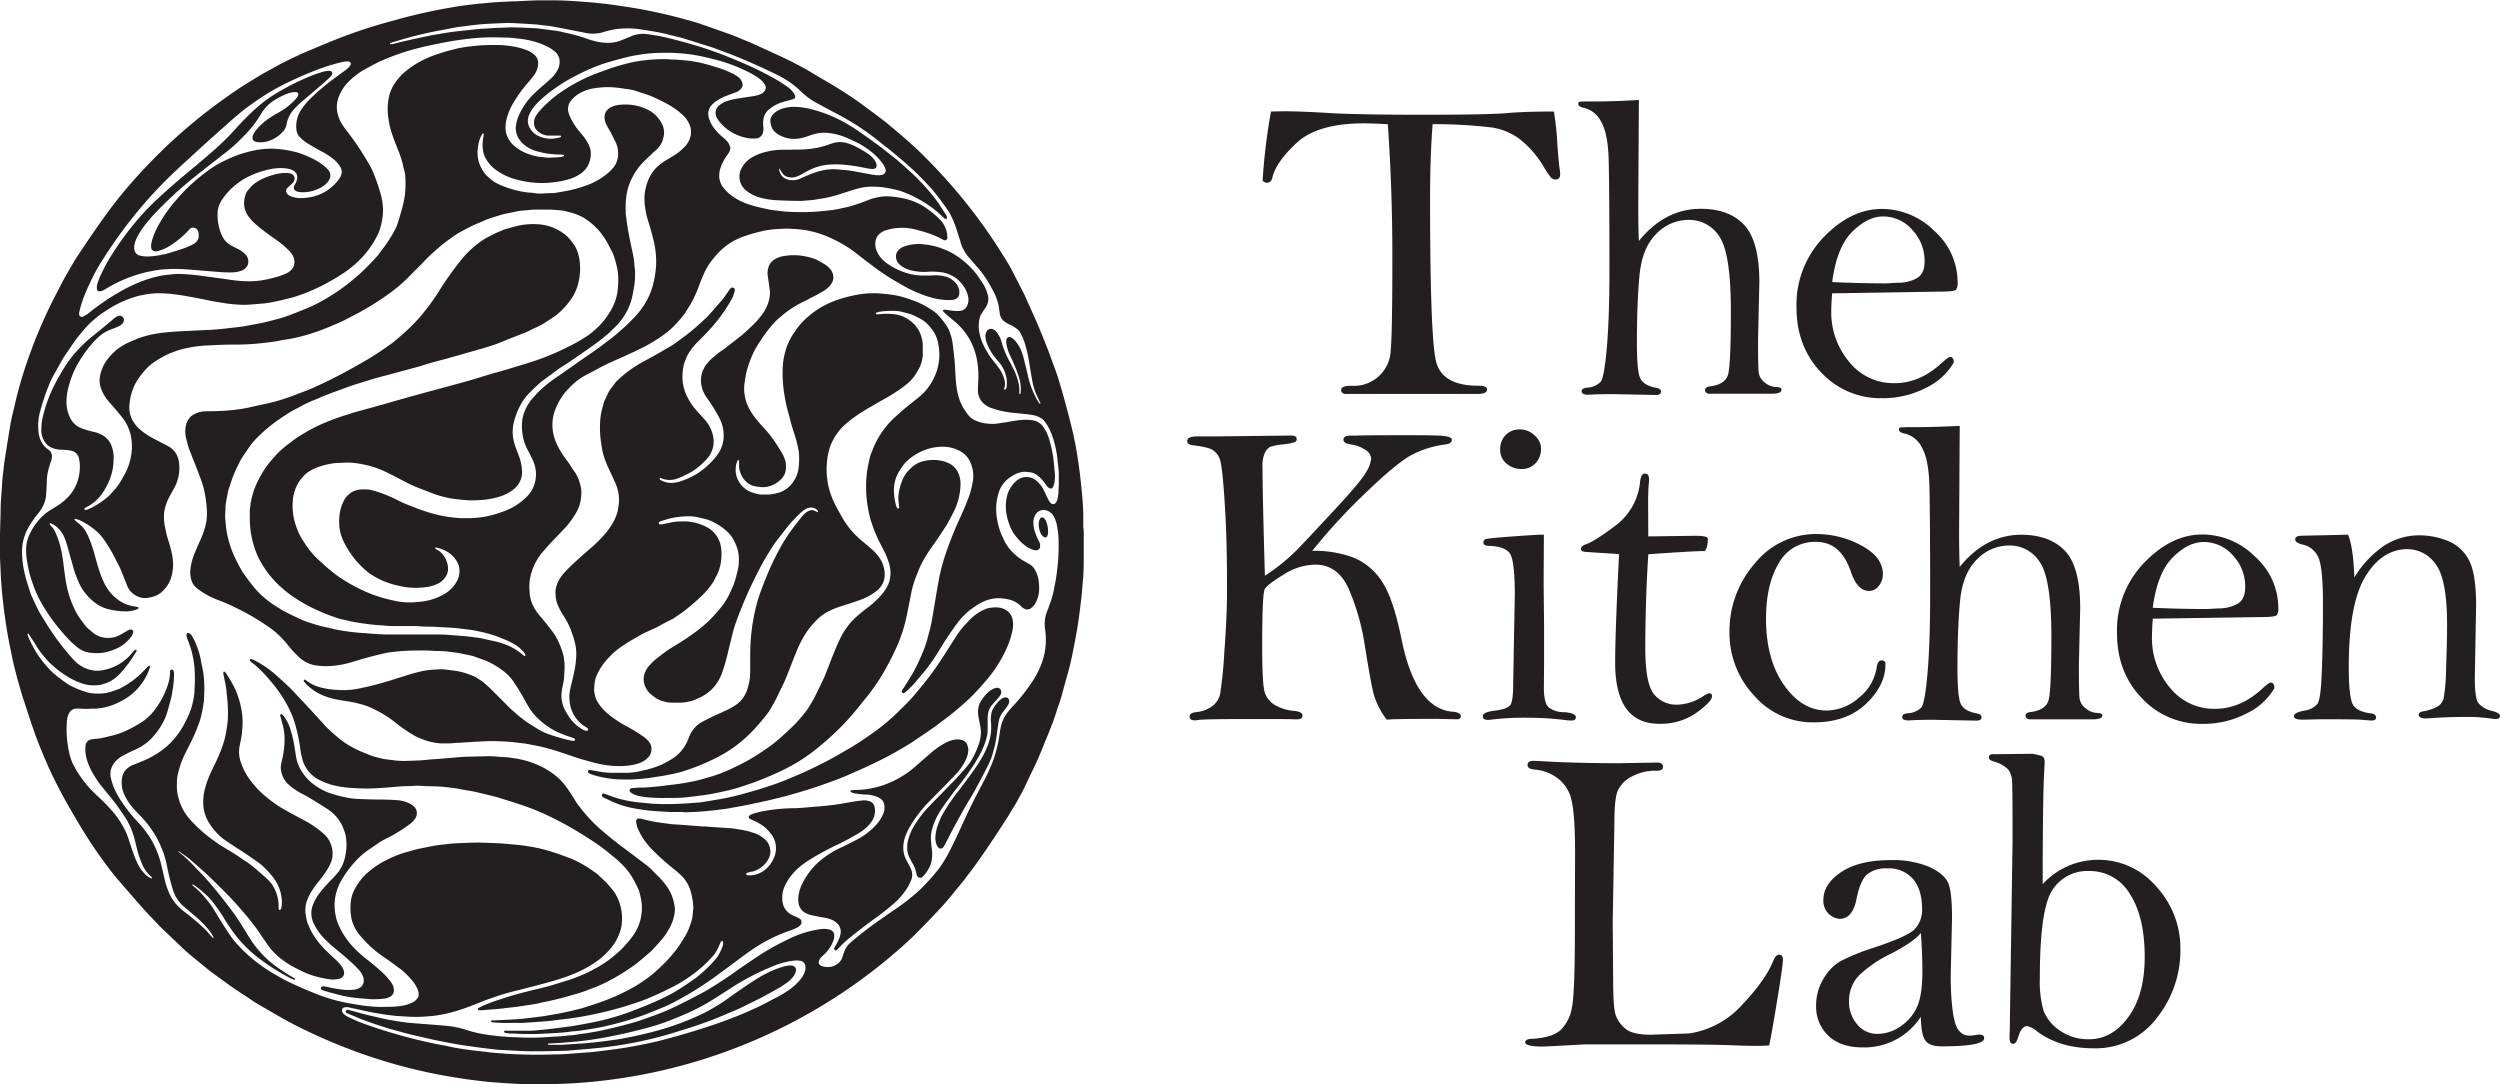 <svg xmlns="http://www.w3.org/2000/svg" viewBox="0 0 611.3 265.14"><defs><style>.cls-1{fill:#231f20;}</style></defs><title>kitchenlab-logotype</title><g id="Lager_2" data-name="Lager 2"><path class="cls-1" d="M265,130.67c0,1,0,2,0,3,0,.59,0,1.19,0,1.79,0,2.25,0,4.5-.23,6.75-.09,1-.15,2-.25,3-.14,1.29-.29,2.57-.45,3.85-.19,1.46-.38,2.92-.62,4.37q-.48,2.83-1.05,5.66c-.43,2.15-.9,4.29-1.54,6.39-.15.52-.28,1-.43,1.56-.54,1.94-1,3.88-1.72,5.78-.09.22-.16.45-.23.68-.3,1-.63,2-1,3-.65,1.68-1.29,3.37-2,5-.86,2.18-1.75,4.34-2.78,6.45-.77,1.56-1.51,3.14-2.25,4.71-.44.95-1,1.87-1.48,2.78-.21.4-.44.79-.67,1.18-.47.8-1,1.6-1.44,2.39-.39.64-.8,1.27-1.21,1.9-.76,1.18-1.53,2.37-2.3,3.54-.55.83-1.11,1.65-1.66,2.47-1.47,2.2-3,4.37-4.59,6.46-.39.5-.76,1-1.14,1.51-.14.2-.29.39-.44.57-1.18,1.44-2.35,2.89-3.54,4.32-.48.58-1,1.15-1.48,1.7-1.69,1.83-3.39,3.65-5.16,5.41-.8.81-1.59,1.64-2.42,2.42-2.34,2.21-4.77,4.31-7.27,6.33a133.19,133.19,0,0,1-60.07,27.4c-2.16.39-4.33.71-6.5,1q-3,.38-5.91.63c-1.86.15-3.72.27-5.58.34s-4,.09-5.94.12c-.54,0-1.08,0-1.62,0-1.2,0-2.4-.05-3.6-.1-1.44-.08-2.88-.18-4.32-.28-1-.07-2-.14-3-.24-1.73-.2-3.46-.39-5.18-.64q-3.25-.47-6.48-1.08c-3.28-.62-6.52-1.37-9.74-2.25a131.83,131.83,0,0,1-20.37-7.39c-3-1.36-5.91-2.8-8.75-4.43l-2.19-1.26c-1.68-1-3.4-1.91-5-3-1.88-1.29-3.83-2.48-5.67-3.83s-3.43-2.43-5.07-3.75l-3.83-3.14c-.93-.76-1.83-1.56-2.69-2.4s-1.95-1.86-2.93-2.8-1.76-1.64-2.58-2.51c-1.8-1.9-3.6-3.79-5.31-5.77l-4.07-4.7c-1-1.13-1.93-2.3-2.83-3.5a111.23,111.23,0,0,1-6.33-9.31c-2.09-3.43-4.12-6.91-5.95-10.49-.87-1.71-1.73-3.43-2.5-5.19-1.13-2.59-2.21-5.19-3.17-7.85-1.06-3-2-6-3-9-.34-1.15-.67-2.31-1-3.46q-.72-2.55-1.31-5.15c-.28-1.23-.5-2.47-.76-3.7-.59-2.82-1-5.67-1.4-8.53-.07-.62-.15-1.25-.22-1.87-.1-.87-.2-1.73-.28-2.6-.09-1-.16-2.1-.25-3.14C.17,140,.09,138.23,0,136.46c-.08-2.94,0-5.89.08-8.83.08-2.22.05-4.44.25-6.66.1-1.1.15-2.21.22-3.32a1.1,1.1,0,0,1,0-.18l.33-2.86c.06-.54.11-1.08.19-1.61.35-2.23.69-4.45,1.06-6.67.26-1.6.51-3.2.87-4.78.24-1,.49-2,.73-3.07.47-2,1-4,1.6-6,.68-2.3,1.46-4.57,2.3-6.82a118.26,118.26,0,0,1,5.76-13.1c1-1.89,1.91-3.81,3-5.66.51-.88,1-1.76,1.55-2.64.32-.54.64-1.09,1-1.62,2.17-3.27,4.37-6.53,6.67-9.73,1.61-2.24,3.31-4.42,5.08-6.54C33.45,43.1,36.37,40,39.42,37A132.82,132.82,0,0,1,55.63,23.56c1.15-.81,2.31-1.62,3.5-2.38,1.46-.94,3-1.84,4.44-2.75l.55-.32,3.63-2c.53-.28,1-.57,1.59-.84,1.69-.84,3.39-1.68,5.12-2.43l1.41-.6c2-.82,3.93-1.66,5.91-2.45q5-2,10.19-3.56c1.52-.47,3.06-.87,4.59-1.3q4.59-1.29,9.27-2.26c1.79-.37,3.59-.69,5.4-1,1-.17,2-.3,2.94-.43,1.19-.15,2.38-.3,3.58-.39,1-.08,2-.21,3-.27,1.53-.11,3.06-.18,4.58-.26l.72,0c1.74-.08,3.48-.18,5.22-.24,1.11,0,2.22,0,3.34,0s2.52,0,3.78.08c1.41.06,2.82.16,4.22.27,1.59.12,3.18.25,4.76.43s3.21.41,4.82.65,3.2.49,4.79.79c3.16.59,6.29,1.29,9.39,2.12,1.74.47,3.49.92,5.19,1.52,1.3.45,2.6.9,3.91,1.37,1.89.67,3.79,1.31,5.64,2.11.75.32,1.5.62,2.25.92l.58.25,6.22,2.86c1.47.68,2.94,1.36,4.37,2.12s2.71,1.42,4,2.22c1.08.66,2.16,1.3,3.25,1.93q3.68,2.12,7.17,4.5c.47.32.95.64,1.41,1l4.27,3.16c.65.49,1.31,1,1.93,1.48,2.18,1.79,4.34,3.61,6.44,5.51.46.42.94.83,1.39,1.27,1.1,1.07,2.19,2.15,3.25,3.25A131.87,131.87,0,0,1,245,62c1,1.58,2,3.16,2.81,4.82.49,1,1,1.92,1.48,2.88s1.09,2.07,1.55,3.15c.35.83.75,1.64,1.11,2.47.68,1.5,1.37,3,2,4.53,1.23,2.93,2.41,5.88,3.47,8.88.37,1,.79,2.08,1.13,3.14.52,1.63,1,3.27,1.47,4.92.86,3.15,1.72,6.31,2.44,9.5.54,2.43.95,4.89,1.3,7.36.17,1.12.3,2.26.43,3.39.16,1.52.33,3,.46,4.57.15,1.74.24,3.48.24,5.22,0,.75,0,1.5,0,2.25C265,129.58,265,130.13,265,130.67ZM43.51,208.24l.06-.13-.06.12a1.79,1.79,0,0,1,.24.12,32,32,0,0,1,3.39,3.09c.3.34.62.65.94,1,1.41,1.4,2.72,2.88,4,4.39,1.75,2.06,3.39,4.2,5,6.37.2.26.38.54.57.81,1.11,1.57,2.07,3.23,3.08,4.86.5.79,1,1.57,1.57,2.31a24.65,24.65,0,0,0,5.24,5.16c.85.62,1.73,1.19,2.61,1.76.5.33,1,.62,1.55.93l.3.18a.53.53,0,0,1,.12.14.25.25,0,0,1,0,.17.18.18,0,0,1-.15.07,8.8,8.8,0,0,1-1.7-.8,53,53,0,0,1-6.53-4.15,31.19,31.19,0,0,1-7.08-7.24c-.71-1-1.39-2-2-3.08a40.62,40.62,0,0,0-2.59-3.68c-.31-.4-.63-.79-1-1.17a27.31,27.31,0,0,0-3-2.62,8.92,8.92,0,0,0-.82-.54.57.57,0,0,0-.26,0s0-.06,0-.08-.06,0-.06,0,0,.08.08.08a.48.48,0,0,0,.25.35,18.6,18.6,0,0,1,2.76,2.71,22.81,22.81,0,0,1,2.46,3.32c.39.68.78,1.35,1.2,2,1,1.6,2,3.19,3.11,4.75A15.44,15.44,0,0,0,58.11,231a34,34,0,0,0,4.64,4.26,38.44,38.44,0,0,0,4.8,3.19c.79.43,1.55.91,2.36,1.31,2.56,1.26,5.18,2.39,7.83,3.43a42.18,42.18,0,0,0,7.8,2.17l2.21.37a39.81,39.81,0,0,0,4.21.45c1.23.07,2.46,0,3.69,0a18.35,18.35,0,0,0,3.22-.36,8.32,8.32,0,0,0,2.11-.76,3.16,3.16,0,0,0,1.18-1.09,1.22,1.22,0,0,0,.2-.59,3,3,0,0,0-.21-1.41,8.94,8.94,0,0,0-1.47-2.35,23.47,23.47,0,0,0-2.22-2.24c-.13-.12-.28-.23-.42-.34-1.29-.93-2.54-1.91-3.87-2.8a26.61,26.61,0,0,1-4.69-3.91c-.41-.44-.84-.86-1.22-1.32a9.91,9.91,0,0,1-2.33-4.42,15,15,0,0,1-.23-2.68,11.22,11.22,0,0,1,.09-1.53,8.87,8.87,0,0,1,.4-1.75,13.13,13.13,0,0,1,1.81-3.2c.16-.18.28-.39.44-.58s.34-.41.53-.6a21,21,0,0,1,5.87-4.12A26.05,26.05,0,0,1,99,208.47l2.51-.71c.26-.07.52-.14.78-.19l2.47-.5c.91-.19,1.83-.36,2.75-.47l1.43-.16a29.56,29.56,0,0,1,3-.26l1.89-.07c1.32-.05,2.64-.12,4-.07l1.53.05c1.32.06,2.65.08,4,.21.78.08,1.56.14,2.34.2,1.07.09,2.15.22,3.21.4a35.08,35.08,0,0,1,6.39,1.51c.69.21,1.37.43,2,.67s1.52.56,2.28.85a7,7,0,0,1,.75.31,29.42,29.42,0,0,1,4.51,2.62c.19.15.39.28.59.41a7.47,7.47,0,0,1,1.11.91l1.5,1.43c.75.7,1.35,1.53,2,2.28a1.3,1.3,0,0,1,.1.15,11.24,11.24,0,0,1,1.57,3.52,11.55,11.55,0,0,1,.36,3.93,9,9,0,0,1-.31,1.86,12.23,12.23,0,0,1-2.28,4.36,18,18,0,0,1-4.19,3.78,29.07,29.07,0,0,1-5.6,2.88,53.82,53.82,0,0,1-5.3,1.74c-2.43.67-4.87,1.3-7.31,1.92-1.75.43-3.5.88-5.2,1.45-1.51.5-3,1-4.49,1.61s-2.89,1.17-4.38,1.66a34.45,34.45,0,0,1-6.81,1.62c-1.11.13-2.22.21-3.32.26-1.93.08-3.84-.09-5.76-.2l-.09,0c-1.13-.13-2.27-.23-3.39-.43-1-.17-1.9-.3-2.84-.49-1.36-.27-2.7-.57-4-.86l-1.41-.3a2.41,2.41,0,0,0-1.25,0,.69.69,0,0,0-.51.75,1.27,1.27,0,0,0,.51.92,4.1,4.1,0,0,0,1.07.67c1,.47,2.06,1,3.13,1.38,2.07.78,4.18,1.49,6.3,2.14,3.77,1.14,7.57,2.14,11.42,2.94,1.32.28,2.65.5,4,.79,2.11.47,4.26.75,6.4,1,.77.1,1.55.15,2.33.26,1.51.22,3,.31,4.57.43,1.37.11,2.76.16,4.14.2,2.58.08,5.16.1,7.74,0,1.38,0,2.76-.05,4.14-.17l2.34-.18c1-.08,2-.13,3.05-.23,1.31-.14,2.62-.31,3.93-.47l1.7-.23c1-.14,2-.27,2.94-.44,1.15-.19,2.3-.41,3.45-.64,1.53-.31,3.06-.62,4.57-1,2.82-.73,5.62-1.51,8.4-2.37,3.18-1,6.35-2,9.45-3.25a84.61,84.61,0,0,0,7.74-3.42c.93-.48,1.85-1,2.79-1.46a23.93,23.93,0,0,0,3.08-1.85,13.18,13.18,0,0,0,3.09-2.87,5.64,5.64,0,0,0,.88-1.66,2.68,2.68,0,0,0,.11-1.51,1.44,1.44,0,0,0-1.23-1.15,4.25,4.25,0,0,0-1.07-.07,15.13,15.13,0,0,0-2.76.45,17.64,17.64,0,0,0-2.14.66c-1.75.72-3.49,1.45-5.18,2.31a58.44,58.44,0,0,0-5.55,3.17c-1.8,1.15-3.58,2.32-5.4,3.42-.93.56-1.87,1.09-2.83,1.59-1.92,1-3.91,1.84-5.91,2.65a52,52,0,0,1-5.8,2c-1.44.4-2.9.77-4.35,1.13-2.21.56-4.45,1-6.69,1.43-1.8.33-3.61.62-5.43.83-1.61.19-3.22.31-4.84.46-1.07.1-2.16.13-3.24.19l-.35,0a.48.48,0,0,0-.16.08.17.17,0,0,0,0,.08s0,.08,0,.08a.59.59,0,0,0,.24.09l3.07,0h.09l1.43-.1,1.53-.09c.39,0,.78-.08,1.17-.09,1.62-.06,3.23-.25,4.84-.43,1.37-.15,2.74-.36,4.11-.54.44-.06.89-.12,1.33-.2,1.42-.28,2.83-.54,4.24-.86,1.61-.37,3.21-.75,4.8-1.19a66.81,66.81,0,0,0,9.81-3.56,39.44,39.44,0,0,0,4.22-2.22c.93-.56,1.85-1.11,2.73-1.75,2.33-1.69,4.7-3.33,7.13-4.89a28.39,28.39,0,0,1,4.7-2.46,20.23,20.23,0,0,1,2.73-.89,4.59,4.59,0,0,1,1.16-.13,1.83,1.83,0,0,1,.62.09,1.05,1.05,0,0,1,.71,1.2,3.19,3.19,0,0,1-.58,1.3,6.8,6.8,0,0,1-1.66,1.64c-.69.48-1.39,1-2.12,1.37-1.43.82-2.88,1.62-4.34,2.38-1.63.84-3.28,1.63-4.92,2.44-.3.15-.6.28-.91.41l-4.23,1.78c-1.6.67-3.24,1.27-4.88,1.84-2.16.75-4.34,1.4-6.52,2.08-2.44.75-4.91,1.38-7.4,1.92s-5.07,1-7.63,1.34l-1.69.22-2.15.23-3.32.3-1.25.1c-1,.08-1.92.19-2.88.21-2.76.07-5.52.17-8.28.12-2.35,0-4.68-.19-7-.31-.75,0-1.5-.09-2.25-.18-2.26-.25-4.52-.56-6.78-.89-1.34-.2-2.67-.41-4-.67-1.74-.35-3.48-.66-5.2-1.07-2.43-.58-4.87-1.08-7.26-1.79-.86-.25-1.74-.46-2.6-.73-1.77-.56-3.54-1.14-5.28-1.78-.4-.15-.8-.28-1.19-.44l-3.07-1.28a4.3,4.3,0,0,1-.48-.24.48.48,0,0,1-.17-.2.4.4,0,0,1,.06-.42.33.33,0,0,1,.32-.14c.38.08.76.17,1.13.27,1.63.43,3.24.91,4.88,1.27l2.63.61c1.2.28,2.42.45,3.63.65s2.32.37,3.49.45l2.78.21,4.4.35c.81.07,1.61.15,2.42.25a23.07,23.07,0,0,1,3.76.88,29.12,29.12,0,0,0,4,1,59,59,0,0,0,6.89.74l2,.07a53.62,53.62,0,0,0,5.67,0c1.17-.07,2.34-.16,3.51-.21s2.15-.2,3.23-.29c.51,0,1-.09,1.52-.16l3.29-.49c.89-.15,1.78-.29,2.66-.48,2.2-.48,4.38-1,6.56-1.59.67-.17,1.33-.37,2-.56,1.33-.39,2.61-.9,3.92-1.35a58.15,58.15,0,0,0,6.71-2.84c1.49-.72,2.94-1.5,4.42-2.25a52,52,0,0,0,4.89-2.86c1-.63,2-1.28,2.94-1.93.22-.15.45-.29.67-.45,1.89-1.38,3.84-2.68,5.79-4a61.88,61.88,0,0,1,6.28-3.7c1.35-.67,2.68-1.35,4.09-1.89a25.44,25.44,0,0,1,5.74-1.45,5.73,5.73,0,0,1,1.17,0,3.81,3.81,0,0,1,1.05.24,1.42,1.42,0,0,1,.9,1.43,3,3,0,0,1-.16,1,8.55,8.55,0,0,1-2,3.25l-.91.88a2.45,2.45,0,0,0-.68,1,1,1,0,0,0,0,.61,1,1,0,0,0,.63.61,4.1,4.1,0,0,0,3.64-.31,3.17,3.17,0,0,0,1.51-1.94c.12-.43.28-.85.44-1.27a5.15,5.15,0,0,1,1.46-2.13c.46-.4.9-.8,1.37-1.17.94-.76,1.87-1.51,2.83-2.23,2.14-1.61,4.35-3.11,6.54-4.64a48.67,48.67,0,0,0,4.33-3.23,1.73,1.73,0,0,1,.21-.17A28.21,28.21,0,0,0,226,216.5a45.73,45.73,0,0,0,3.61-4.14,30.26,30.26,0,0,0,2.49-4.06c1.33-2.59,2.54-5.24,3.75-7.89q1.1-2.41,2.31-4.79c.71-1.38,1.43-2.77,2.16-4.15s1.42-2.78,2-4.21a24.39,24.39,0,0,0,1.08-3,32.29,32.29,0,0,0,1-4.67c.09-.68.22-1.36.37-2a8.34,8.34,0,0,1,1.44-3.18,21.34,21.34,0,0,1,1.51-1.79,44.24,44.24,0,0,0,4.63-5.85,22.45,22.45,0,0,0,2.47-4.89,16.57,16.57,0,0,0,.91-5.75c0-1-.16-1.91-.24-2.87a8.17,8.17,0,0,1,.55-3.79c.28-.7.53-1.41.79-2.11a20.84,20.84,0,0,0,.87-3.21c.25-1.21.48-2.42.65-3.64s.31-2.44.39-3.67a49.87,49.87,0,0,0,.1-5,22.47,22.47,0,0,0-.44-3.57,6.62,6.62,0,0,0-.84-2.17,2.88,2.88,0,0,0-1.59-1.26,2.31,2.31,0,0,0-2.84,1.11,3.55,3.55,0,0,0-.45,1.81q0,.49.09,1a7.73,7.73,0,0,0,.51,1.9,13.38,13.38,0,0,0,.79,1.72,2.29,2.29,0,0,1,.25,1.31.91.91,0,0,1-.79.85,1.75,1.75,0,0,1-.88-.09,6.81,6.81,0,0,1-1.84-.94,11.05,11.05,0,0,1-1.91-1.77,13.78,13.78,0,0,1-.9-1.12,11.43,11.43,0,0,1-1.41-3,12.23,12.23,0,0,1-.64-3.44,10.73,10.73,0,0,1,.31-3,7.41,7.41,0,0,1,2.34-3.66,3.72,3.72,0,0,1,4.8,0,6.76,6.76,0,0,1,1.6,1.93c.31.59.61,1.18.88,1.78a12.91,12.91,0,0,0,.66,1.28,2.64,2.64,0,0,0,.45.55.77.77,0,0,0,1.18-.15,2.13,2.13,0,0,0,.41-.89,10.82,10.82,0,0,0,.23-1.6c0-.63.08-1.26.09-1.89,0-.87,0-1.75,0-2.61s-.16-1.92-.26-2.88a26.59,26.59,0,0,0-.73-4.43,21.36,21.36,0,0,0-1.2-3.48,12.78,12.78,0,0,0-1.32-2.15,2.94,2.94,0,0,0-.66-.61,5.18,5.18,0,0,0-1.8-.79c-.44-.1-.88-.18-1.33-.24-1.19-.13-2.39-.26-3.58-.37a22.28,22.28,0,0,1-4.51-.84l-1.2-.39a5.12,5.12,0,0,1-1.41-.78,4.24,4.24,0,0,1-1.77-3.11q0-.45,0-.9c0-.66.06-1.32.08-2a21.14,21.14,0,0,0-.19-4.13,17.09,17.09,0,0,0-1.48-5,16.15,16.15,0,0,0-2.23-3.37,18.64,18.64,0,0,0-2.06-2c-.79-.65-1.56-1.32-2.33-2a2.35,2.35,0,0,1-.3-.33.25.25,0,0,1,.13-.36,2.18,2.18,0,0,1,.72,0c.62.09,1.24.2,1.87.26a7.61,7.61,0,0,0,1.35,0,2.08,2.08,0,0,0,1.77-1.22,3.31,3.31,0,0,0,.31-2,6.23,6.23,0,0,0-.66-2A8.8,8.8,0,0,0,233.76,68a7.18,7.18,0,0,0-1.33-.74,7.32,7.32,0,0,0-2.59-.73,17.19,17.19,0,0,0-2.78-.09,12.79,12.79,0,0,1-3.15-.11,8.76,8.76,0,0,1-2.74-.82,5.05,5.05,0,0,1-1.36-1,2.54,2.54,0,0,1-.72-2,2,2,0,0,1,.4-1.08,3.36,3.36,0,0,1,1.66-1.19,11.21,11.21,0,0,1,2-.48,10.69,10.69,0,0,1,2.88,0,21.62,21.62,0,0,1,2.65.47,14.9,14.9,0,0,1,1.71.57,15.28,15.28,0,0,1,3,1.43A20.12,20.12,0,0,1,239,67.35c.42.58.81,1.19,1.21,1.79a9.79,9.79,0,0,1,1.19,2.51,3.84,3.84,0,0,1-.49,3.69l-.15.22c-.25.37-.5.75-.74,1.13a3.54,3.54,0,0,0-.51,1.24,8.81,8.81,0,0,0,0,3.58,13.07,13.07,0,0,0,1.44,3.77,20.08,20.08,0,0,0,2.2,3.29c.38.46.74.94,1.09,1.43a7.74,7.74,0,0,1,1.32,2.74,3.32,3.32,0,0,1,0,2.2.28.28,0,0,0,0,.09.14.14,0,0,0,0,.09c0,.06,0,.13.07.15a.18.18,0,0,0,.17,0,1,1,0,0,0,.34-.7,6.35,6.35,0,0,0-.1-2.42,7.9,7.9,0,0,0-1.66-3.46l-.7-.82a13.76,13.76,0,0,1-2.3-3.75,5.26,5.26,0,0,1-.41-1.74,2.31,2.31,0,0,1,.31-1.38,1.16,1.16,0,0,1,1.31-.55,1.64,1.64,0,0,1,.91.54,7.87,7.87,0,0,1,.65.87,7.17,7.17,0,0,1,.83,2,13.83,13.83,0,0,0,.63,1.88,23.11,23.11,0,0,0,1,2.2c.36.62.7,1.26,1,1.9a14.93,14.93,0,0,1,1.3,3.24,8.9,8.9,0,0,1,.34,2.76,3.15,3.15,0,0,0,0,.44s0,.08.05.08.13,0,.16-.06a.58.58,0,0,0,.11-.24,9.71,9.71,0,0,0-.24-3.22,27.3,27.3,0,0,0-1.2-3.39q-.6-1.41-1.26-2.79a10,10,0,0,1-.8-2.66,3.13,3.13,0,0,1,0-.81.76.76,0,0,1,1.22-.63,4.14,4.14,0,0,1,1.2,1.08,10.13,10.13,0,0,1,.87,1.36,10.7,10.7,0,0,1,.89,2.36c.34,1.37.69,2.73,1,4.11a22.79,22.79,0,0,0,2.08,5.83,7.46,7.46,0,0,0,.93,1.43s.07,0,.08,0,.09-.1.08-.13c-.12-.27-.26-.54-.39-.81-.28-.63-.59-1.25-.85-1.89a16.56,16.56,0,0,1-.82-3.13c-.27-1.44-.49-2.9-.74-4.35a30.84,30.84,0,0,0-1.14-4.81,13.65,13.65,0,0,0-1.07-2.37,3.15,3.15,0,0,0-1-1,8.91,8.91,0,0,0-1.56-.9,6.4,6.4,0,0,1-1-.55,3,3,0,0,1-1.41-2.29c-.05-.48-.14-1-.2-1.43a12.59,12.59,0,0,0-1.28-3.73c-.18-.35-.37-.69-.55-1A24.85,24.85,0,0,0,239,65.35c-.67-.76-1.34-1.54-2-2.3a10.46,10.46,0,0,1-2.14-3.82.85.85,0,0,0,0-.17c-.45-1.31-.82-2.64-1.29-3.94a24.65,24.65,0,0,0-1.29-2.87,6.34,6.34,0,0,0-.37-.62c-1.17-1.75-2.44-3.42-3.76-5.06l-.23-.27c-1.29-1.39-2.57-2.78-3.94-4.09-1.82-1.75-3.75-3.37-5.71-5-1.19-1-2.41-1.89-3.6-2.85a56,56,0,0,0-5.35-3.83c-1.62-1-3.28-2-5-2.87-1.52-.78-3-1.6-4.53-2.42A18.16,18.16,0,0,1,196,22.51a24.9,24.9,0,0,0-1.88-1.67,23.35,23.35,0,0,0-4.21-2.59q-3.07-1.52-6.21-2.89c-2-.87-4-1.72-6-2.45-1.36-.49-2.69-1.05-4.06-1.49l-2-.62-4-1.25c-1.38-.44-2.79-.74-4.18-1.09-.44-.11-.87-.23-1.31-.32-1.71-.36-3.42-.65-5.15-.9-.44-.07-.89-.15-1.33-.19a24.06,24.06,0,0,0-4.41,0l-.54.07a20,20,0,0,0-3.15.72,8.63,8.63,0,0,1-4.1.25c-1-.18-2.06-.39-3.09-.6-1.73-.35-3.47-.68-5.22-1-.83-.14-1.66-.23-2.5-.33-.56-.07-1.13-.15-1.7-.19-1.43-.1-2.87-.18-4.31-.26A35,35,0,0,0,123,5.65l-3.33.15c-1,.06-1.92.12-2.88.22-1.4.15-2.8.34-4.2.51-.44.06-.89.12-1.33.21l-4.34.82c-1.77.34-3.52.74-5.27,1.17s-3.59,1-5.37,1.51l-.77.25a.3.3,0,0,0-.14.11.25.25,0,0,0,0,.15.11.11,0,0,0,.08.05,2.12,2.12,0,0,0,.44,0l1.92-.48c2.48-.59,5-1.13,7.47-1.64.8-.16,1.6-.27,2.4-.42,2.12-.39,4.27-.64,6.42-.86,1.49-.15,3-.34,4.49-.41.65,0,1.31-.09,2-.13l1.71-.07c.87,0,1.74-.09,2.61-.1,2.17,0,4.32.15,6.48.24a5,5,0,0,1,.54.07l3.12.41a19.8,19.8,0,0,1,2.75.49c.37.1.76.17,1.14.26a36.52,36.52,0,0,1,4.32,1.22,22.59,22.59,0,0,0,2.58.78,13.68,13.68,0,0,0,2.77.32,8.58,8.58,0,0,0,2.14-.25,12.5,12.5,0,0,0,1.78-.62c.62-.24,1.23-.48,1.84-.75a7.29,7.29,0,0,1,4-.5c.92.13,1.84.27,2.75.44,1.68.32,3.34.75,5,1.19,2.58.7,5.15,1.43,7.67,2.32,1.41.5,2.83,1,4.21,1.58s2.5,1,3.74,1.56A78.19,78.19,0,0,1,190,19.57a29.43,29.43,0,0,1,2.48,1.63,6.53,6.53,0,0,1,1.51,1.41,3.81,3.81,0,0,1,.37.61.68.68,0,0,1-.38,1c-.34.13-.69.21-1,.31-.55.15-1.11.28-1.65.45a9.07,9.07,0,0,0-3.3,1.79,3.7,3.7,0,0,0-1.3,2.1,5.76,5.76,0,0,0-.12,1.43c0,.3,0,.6.07.9a4,4,0,0,1-.11,1.16A1.88,1.88,0,0,1,185,33.84a1.28,1.28,0,0,1-.27,0,6.51,6.51,0,0,1-2-.09,12.13,12.13,0,0,1-3.55-1.26,10.8,10.8,0,0,1-3.05-2.49,6.19,6.19,0,0,1-.73-1,2.39,2.39,0,0,1,.62-3.35,5.82,5.82,0,0,1,1.73-.94A19.11,19.11,0,0,1,181,24l3.38-.52a8,8,0,0,0,1.47-.4,2.16,2.16,0,0,0,1.21-1,1.3,1.3,0,0,0-.07-1.44A5.22,5.22,0,0,0,186,19.48a15.74,15.74,0,0,0-2.66-1.69,40,40,0,0,0-8.92-3.34c-1.1-.29-2.21-.53-3.33-.77a39.1,39.1,0,0,0-5.8-.71c-1.08-.07-2.16-.08-3.24-.05a35.49,35.49,0,0,0-5.65.45c-.8.14-1.6.25-2.39.44-1.52.35-3,.75-4.53,1.19-.89.27-1.79.51-2.66.84a44.35,44.35,0,0,0-4.15,1.74c-.67.34-1.35.66-2,1a39.9,39.9,0,0,0-6.37,4.05c-.72.54-1.4,1.15-2.07,1.75a14.14,14.14,0,0,0-1.89,2.05,7,7,0,0,0-1.08,2,3.47,3.47,0,0,0,.37,3,4.69,4.69,0,0,0,2.3,1.94,6.93,6.93,0,0,0,3.08.54,10.79,10.79,0,0,0,1.69-.26.76.76,0,0,0,.48-.22.23.23,0,0,0,0-.16s-.08-.11-.12-.11c-.41,0-.83,0-1.25,0-.6,0-1.21,0-1.8,0a4.15,4.15,0,0,1-2.78-1.33,2.21,2.21,0,0,1-.55-1,3.21,3.21,0,0,1,.43-2.59,10.75,10.75,0,0,1,.86-1.15,28.33,28.33,0,0,1,4.76-4.26A40.85,40.85,0,0,1,142,19.65c1.1-.55,2.22-1.07,3.37-1.51,1.34-.52,2.69-1,4.06-1.48,1.54-.52,3.1-.95,4.67-1.33a30.71,30.71,0,0,1,3.82-.62,41.35,41.35,0,0,1,4.58-.25c.63,0,1.26.07,1.89.1,1,0,2,.1,3,.19a30,30,0,0,1,4.61.77c1.16.29,2.31.65,3.46,1A25.36,25.36,0,0,1,179.16,18a7.21,7.21,0,0,1,1.38.85,2.75,2.75,0,0,1,1,1.55,1.39,1.39,0,0,1-.13,1,2.34,2.34,0,0,1-.39.49,3.44,3.44,0,0,1-1.14.7c-.65.23-1.3.49-1.94.72a15.14,15.14,0,0,0-2.05.93,7.28,7.28,0,0,0-1.9,1.5,3,3,0,0,0-.8,2.32,4.68,4.68,0,0,0,.27,1.22,8.63,8.63,0,0,0,1.58,2.6,11.84,11.84,0,0,0,1.67,1.65,10.56,10.56,0,0,1,.87.78,3.55,3.55,0,0,1,.86,1.35,1.67,1.67,0,0,1-.07,1.4,7.35,7.35,0,0,1-.58.91,11.59,11.59,0,0,0-1.55,2.93,5.86,5.86,0,0,0-.37,1.85,4.61,4.61,0,0,0,1,3.12A10.89,10.89,0,0,0,179,47.92a15.27,15.27,0,0,0,3.93,2,32.07,32.07,0,0,0,3.72,1c.67.16,1.35.31,2,.41,1.34.19,2.68.36,4,.44s2.46.1,3.69.1a49.5,49.5,0,0,0,5.84-.37A24.5,24.5,0,0,0,205.5,51c.9-.23,1.82-.36,2.71-.64,1.26-.4,2.52-.8,3.74-1.3a13.15,13.15,0,0,1,2.93-.87,10.73,10.73,0,0,1,2.33-.19,24.82,24.82,0,0,1,3.65.49,15.64,15.64,0,0,1,4.77,1.84,22.51,22.51,0,0,1,3.84,3c.24.23.47.46.69.71a4.43,4.43,0,0,1,.49.65,6.69,6.69,0,0,1,1,3.22,1.22,1.22,0,0,1,0,.27.59.59,0,0,1-.83.53c-.22-.09-.43-.21-.65-.32s-.52-.3-.79-.42a31.43,31.43,0,0,0-4-1.45l-1.05-.28a13.91,13.91,0,0,0-4.36-.53,13.53,13.53,0,0,0-3.35.59,4.15,4.15,0,0,0-1.21.6,3.08,3.08,0,0,0-1.37,2.41,4.67,4.67,0,0,0,.55,2.52A7.25,7.25,0,0,0,217,64.47a16.94,16.94,0,0,0,3.56,1.91,14.16,14.16,0,0,0,5.45,1c.78,0,1.56,0,2.34-.06a9.08,9.08,0,0,1,3.11.39,4.36,4.36,0,0,1,1.5.81l.2.17a3.64,3.64,0,0,1,1.4,2.44,2.26,2.26,0,0,1-.1,1.15,1.4,1.4,0,0,1-.77.83,2.43,2.43,0,0,1-1,.24,14.48,14.48,0,0,1-3.41-.24,23.44,23.44,0,0,1-4.55-1.39c-.86-.36-1.72-.72-2.54-1.15a70.1,70.1,0,0,1-7-4.23l-.52-.37c-1.89-1.38-3.74-2.81-5.59-4.25a23.18,23.18,0,0,0-2.92-1.95,31.9,31.9,0,0,0-4.35-2.14A23.55,23.55,0,0,0,194.31,56c-.42,0-.84-.06-1.26-.09-.21,0-.42,0-.63,0-.93,0-1.86.07-2.79.13-.65.05-1.31.12-2,.23s-1.36.27-2,.43a35.84,35.84,0,0,0-3.79,1.13,15.37,15.37,0,0,0-3.69,1.85A15.71,15.71,0,0,0,175.48,62c-.32.35-.64.71-.95,1.08a16.6,16.6,0,0,0-2.39,3.79c-.42.91-.78,1.83-1.12,2.76a32,32,0,0,1-1.75,4c-.58,1.09-1.26,2.11-1.91,3.15a1.84,1.84,0,0,1-.17.22,31.37,31.37,0,0,1-2.89,3.21,24.31,24.31,0,0,1-2.51,2,37.56,37.56,0,0,1-3.52,2.19c-1.75.93-3.54,1.77-5.35,2.59l-3.53,1.57c-2,.91-3.92,2-5.85,3a16.22,16.22,0,0,0-4.23,3.17c-.37.4-.76.78-1.1,1.19a15,15,0,0,0-2,3.21,8.5,8.5,0,0,0-.36.82,13,13,0,0,0-.48,1.45,11.07,11.07,0,0,0-.22,3.76,12.2,12.2,0,0,0,.34,1.68,14.53,14.53,0,0,0,1.42,3.2,23.74,23.74,0,0,0,1.59,2.4,18.17,18.17,0,0,1,1.36,2,4.8,4.8,0,0,0,.36.52,9.07,9.07,0,0,1,1.57,3.21l.12.44a8.73,8.73,0,0,1,.23,1.24,11.44,11.44,0,0,1-.23,2.86,9,9,0,0,1-1.18,2.91,21.52,21.52,0,0,1-2.63,3.54c-1,1-1.93,2.06-2.92,3.06s-1.91,2.08-2.82,3.15a4.39,4.39,0,0,0-.37.51,13.88,13.88,0,0,0-2,4,11.91,11.91,0,0,0-.48,4.89,2.28,2.28,0,0,1,0,.27,8.63,8.63,0,0,0,.74,2.86,11.91,11.91,0,0,0,1.65,2.56c1.08,1.26,2.1,2.55,3.11,3.86a12.89,12.89,0,0,1,1.41,2.3,20,20,0,0,1,1.27,3.36c0,.15.08.29.11.44a14,14,0,0,1,.24,3.23c0,.45-.06.9-.07,1.35a12.9,12.9,0,0,1-.26,2.14c-.06.29-.13.58-.18.88a13,13,0,0,0-.25,2,7.86,7.86,0,0,0,.77,3.4,16.14,16.14,0,0,0,1,1.72,10,10,0,0,0,3.12,3.07,3.62,3.62,0,0,0,1,.45,2.22,2.22,0,0,0,.45,0,.2.2,0,0,0,.19-.16.42.42,0,0,0,0-.25.88.88,0,0,0-.25-.26c-.24-.17-.49-.34-.75-.49a7.35,7.35,0,0,1-2-1.94,8.57,8.57,0,0,1-1.32-2.84,9.51,9.51,0,0,1-.11-3.94c.1-.59.27-1.17.4-1.75.31-1.35.65-2.68.86-4a21.92,21.92,0,0,0,.27-2.68,12,12,0,0,0-.58-4.08c0-.17-.09-.35-.15-.52-.27-.76-.49-1.55-.82-2.29a20.23,20.23,0,0,0-1.58-2.93,16.51,16.51,0,0,1-1.33-2.45,6.86,6.86,0,0,1-.6-2.79,5.55,5.55,0,0,1,0-1.08,7.85,7.85,0,0,1,1.68-3.64,25,25,0,0,1,1.72-1.85c1.77-1.71,3.61-3.34,5.48-4.94.55-.47,1.08-1,1.58-1.48l.44-.45a21.77,21.77,0,0,0,2.62-3.2,12.52,12.52,0,0,0,1.6-3.41,11,11,0,0,0,.27-1.5,9.75,9.75,0,0,0,0-3.05,11.64,11.64,0,0,0-1-3.09c-.24-.49-.44-1-.67-1.47-.33-.71-.66-1.42-1-2.12a22.83,22.83,0,0,1-1.19-3.4c0-.11-.05-.23-.07-.35-.15-.92-.33-1.83-.43-2.76a24.2,24.2,0,0,1,0-5.83,30.23,30.23,0,0,1,.82-3.41,1.5,1.5,0,0,1,.18-.41c.29-.63.59-1.25.9-1.87a6,6,0,0,1,.4-.7l1.3-1.73a2.43,2.43,0,0,1,.3-.34c.57-.52,1.14-1.06,1.74-1.56a29,29,0,0,1,4.54-3.08c1.29-.71,2.58-1.41,3.86-2.14,1-.54,1.91-1.14,2.88-1.67a19.78,19.78,0,0,0,2-1.34c.16-.13.34-.25.51-.37.6-.45,1.21-.89,1.8-1.35,1.17-.94,2.33-1.9,3.42-2.93.56-.54,1.16-1,1.69-1.62q1.8-2,3.51-4a4.83,4.83,0,0,0,.43-.58c.41-.59.83-1.18,1.23-1.78a1.14,1.14,0,0,1,.45-.42.54.54,0,0,1,.52,0,.59.59,0,0,1,.32.59,1.28,1.28,0,0,1-.09.44A9.07,9.07,0,0,1,179,73c-.22.36-.42.73-.63,1.09a38.19,38.19,0,0,1-3.89,5.41c-1.2,1.42-2.5,2.75-3.83,4.06a14.54,14.54,0,0,0-2.37,3,4.38,4.38,0,0,0-.34.64c-.19.44-.36.89-.53,1.34a3,3,0,0,0-.19.6,12.94,12.94,0,0,0-.24,4.56,11.11,11.11,0,0,0,.66,2.42A14.46,14.46,0,0,0,170,100c.64.76,1.31,1.49,2,2.24.18.2.36.4.53.61a8.59,8.59,0,0,1,1.81,3.68,6.25,6.25,0,0,1-1.27,5.41,16.92,16.92,0,0,1-3.85,3.36,22.8,22.8,0,0,1-3.49,1.67,5.33,5.33,0,0,1-4.2-.09.14.14,0,0,0-.09,0,.32.32,0,0,0-.14.08.19.19,0,0,0,0,.16.75.75,0,0,0,.24.26,4.89,4.89,0,0,0,2.21.68,6.78,6.78,0,0,0,2.49-.32,19.92,19.92,0,0,0,3-1.24,15.2,15.2,0,0,0,2.51-1.59,16,16,0,0,0,2.08-1.86,13.7,13.7,0,0,0,1.42-1.63,7.84,7.84,0,0,0,1.67-4.2,9.16,9.16,0,0,0-.38-3.46,11,11,0,0,0-.82-1.9,40.53,40.53,0,0,0-2.77-4.43A7.78,7.78,0,0,1,171.47,94a6.39,6.39,0,0,1,1.35-5,11.44,11.44,0,0,1,1.83-1.85c.59-.47,1.17-1,1.79-1.37.37-.25.73-.53,1.09-.8l3.55-2.77a7.79,7.79,0,0,0,.63-.51c.75-.69,1.52-1.37,2.24-2.09a19.13,19.13,0,0,0,2.85-3.36,9.31,9.31,0,0,0,1.46-4.3,3.33,3.33,0,0,0,0-.63q-.13-1.33-.36-2.67c-.06-.42-.1-.84-.18-1.25a4.24,4.24,0,0,1,.1-1.7,3.41,3.41,0,0,1,1.76-2.38,6.26,6.26,0,0,1,2-.7,15.15,15.15,0,0,1,3.5-.19,16.41,16.41,0,0,1,4.21.91,3.68,3.68,0,0,1,.57.26l1.57.88a6.45,6.45,0,0,1,1.46,1.19,3.12,3.12,0,0,1,.88,2.11,2,2,0,0,1-.11.8,4.19,4.19,0,0,1-1,1.58A8.06,8.06,0,0,1,201,71.38c-1.22.71-2.48,1.33-3.75,2-.57.28-1.13.55-1.69.84s-1,.56-1.48.86-.77.47-1.13.74c-.83.59-1.62,1.24-2.4,1.9a15.84,15.84,0,0,0-1.77,1.8,31.65,31.65,0,0,0-2.3,3c-.28.43-.56.86-.85,1.28a21.56,21.56,0,0,0-2.32,4.66c-.21.56-.39,1.14-.57,1.71-.1.34-.18.7-.26,1-.18.82-.29,1.65-.43,2.48a9.77,9.77,0,0,0,0,2.7,10.72,10.72,0,0,0,1.07,3.42,17.28,17.28,0,0,0,2.29,3.33c.64.75,1.32,1.48,2,2.23a28.71,28.71,0,0,1,2.53,3.39c.38.58.72,1.18,1.1,1.76a10,10,0,0,1,.88,1.87,2.7,2.7,0,0,1,.18.69,6.77,6.77,0,0,1,.06,1.62,3.86,3.86,0,0,1-1.32,2.67,5.83,5.83,0,0,1-.55.46,6.14,6.14,0,0,1-4.12,1.32,11.94,11.94,0,0,1-1.78-.26,4.37,4.37,0,0,1-1.94-1.07,5.11,5.11,0,0,1-1.27-1.85,5,5,0,0,1-.45-2.54c0-.24,0-.48,0-.72,0-.07-.12-.18-.19-.16a.41.41,0,0,0-.15.07.29.29,0,0,0-.1.15,5.82,5.82,0,0,0-.26,3.45,5.93,5.93,0,0,0,3.75,4.19c.25.09.51.16.77.24a6.13,6.13,0,0,0,1.95.32c.48,0,1,0,1.44,0a12.19,12.19,0,0,0,2.81-.57,6.78,6.78,0,0,0,3-2.24c.21-.29.4-.6.59-.9a7.15,7.15,0,0,0,.88-2.44,17.49,17.49,0,0,0,.13-4,4.81,4.81,0,0,0-.07-.53,27.28,27.28,0,0,0-1.09-4.27c-.36-1.14-.73-2.29-1-3.45-.2-.76-.41-1.51-.61-2.26a40.23,40.23,0,0,1-1-5.31,32.69,32.69,0,0,1-.19-5,16.68,16.68,0,0,1,.47-3.38,14.94,14.94,0,0,1,2.37-5.31c.16-.22.31-.45.46-.67a15.84,15.84,0,0,1,2.18-2.51,20.78,20.78,0,0,1,3.86-2.93,23.09,23.09,0,0,1,4.18-1.89A33.35,33.35,0,0,1,210,72a22.1,22.1,0,0,1,5.57-.21l1.25.12.63.07q.93.13,1.86.3a12.24,12.24,0,0,1,1.23.29c1.27.36,2.51.8,3.74,1.28.17.07.34.13.5.21a27.72,27.72,0,0,1,3.49,2c.15.1.28.23.42.34a13.18,13.18,0,0,1,1.85,2A11.21,11.21,0,0,1,232,80.62,13.5,13.5,0,0,1,233,84.51c.11.86.21,1.73.3,2.59.06.57.13,1.14.17,1.7.07,1.11.13,2.22.19,3.33a26.64,26.64,0,0,0,.35,3.22,12.76,12.76,0,0,0,1.64,4.55c.26.43.57.84.86,1.26a4.85,4.85,0,0,0,2.15,1.73,9.22,9.22,0,0,0,2.78.69,9.66,9.66,0,0,0,2.34,0l2.49-.38c1.21-.2,2.42-.44,3.65-.52a10.62,10.62,0,0,1,2.52.08,3.89,3.89,0,0,1,2.63,1.57,10.48,10.48,0,0,1,1.45,3,28.21,28.21,0,0,1,1.12,5.45c.11,1,.2,2,.29,3a8.5,8.5,0,0,1-.1,2.25,4.45,4.45,0,0,1-.29.94c-.28.59-.67.61-1.17.25a3.09,3.09,0,0,1-.54-.6c-.24-.3-.46-.63-.7-.94a7.82,7.82,0,0,0-1.54-1.5,3.43,3.43,0,0,0-1.73-.7c-.27,0-.54-.07-.81-.1a4.65,4.65,0,0,0-1.34.08,6.37,6.37,0,0,0-2.32,1,7.11,7.11,0,0,0-3.33,4.51c0,.12-.06.23-.09.35a11.6,11.6,0,0,0-.38,2.93,14.62,14.62,0,0,0,.27,3,16.18,16.18,0,0,0,1.39,4.27l.15.32a11.59,11.59,0,0,0,1.75,2.72,12.86,12.86,0,0,0,3.27,2.65l1.33.76a3.35,3.35,0,0,1,1.3,1.34,7.37,7.37,0,0,1,.88,2.44,14.11,14.11,0,0,1,.16,2.51,7.37,7.37,0,0,1-.67,2.78,4.12,4.12,0,0,1-1.33,1.68,1.45,1.45,0,0,1-1.19.27,1.91,1.91,0,0,1-.88-.43l-.67-.61a5.72,5.72,0,0,0-2.44-1.3,11.79,11.79,0,0,0-2.85-.38,4.3,4.3,0,0,0-.8.05,9.86,9.86,0,0,0-3.26,1,10.35,10.35,0,0,0-1.31.79c-.48.35-1,.66-1.46,1a18.87,18.87,0,0,0-3.29,3.45c-1.46,2-2.81,4-4.09,6.14a48.25,48.25,0,0,1-3.42,5c-.88,1.1-1.81,2.16-2.71,3.25a23,23,0,0,1-2.45,2.39l-.06.05a.46.46,0,0,1-.58,0,.42.42,0,0,1-.08-.5,3.52,3.52,0,0,1,.28-.46q1-1.58,2-3.21a29.42,29.42,0,0,0,1.57-2.93c.42-.93.85-1.86,1.24-2.8a29.2,29.2,0,0,0,1.1-3.14c.16-.61.31-1.22.48-1.83.29-1,.51-2.1.7-3.16.31-1.78.6-3.55.9-5.33.24-1.42.47-2.84.74-4.26a47.55,47.55,0,0,1,1.7-6.43,91.14,91.14,0,0,1,3.52-8.77q1.17-2.53,2.15-5.15a20.93,20.93,0,0,0,.9-3.48c.05-.3.11-.59.13-.89a8,8,0,0,0-.64-3.87,5.54,5.54,0,0,0-2.59-2.89,9,9,0,0,0-3.16-1,12.24,12.24,0,0,0-6.39,1.15,14,14,0,0,0-2.32,1.39,10.1,10.1,0,0,0-1.95,1.86c-.3.37-.54.79-.82,1.19a8.9,8.9,0,0,0-1.5,5.37,14.88,14.88,0,0,0,.53,3.37,2.18,2.18,0,0,0,.2.5.42.42,0,0,0,.17.2.43.43,0,0,0,.25,0s.09-.09.1-.14a.76.76,0,0,0,0-.26l-.12-1.26a7.52,7.52,0,0,1,0-1.71,12.1,12.1,0,0,1,.62-2.71,8.2,8.2,0,0,1,1.63-3c.26-.29.55-.55.83-.83a6.37,6.37,0,0,1,3.22-1.69,9.74,9.74,0,0,1,2.59-.25,9,9,0,0,1,3.15.69,4.79,4.79,0,0,1,2.46,2.28,6.69,6.69,0,0,1,.64,3.32,15.83,15.83,0,0,1-1.75,6.56c-.36.7-.72,1.39-1.09,2.07a11.91,11.91,0,0,1-.72,1.25c-1.08,1.66-2.16,3.32-3.32,4.93a32.42,32.42,0,0,0-1.78,2.71,24.29,24.29,0,0,0-1.94,4.05c-.08.23-.19.44-.27.67a25.8,25.8,0,0,0-1.06,3.44c-.34,1.67-.64,3.36-1,5a38.18,38.18,0,0,1-1.26,5.06,36.6,36.6,0,0,1-1.34,3.53c-.8,1.78-1.68,3.53-2.62,5.23a48.13,48.13,0,0,1-4.8,7.19c-1.27,1.55-2.5,3.15-3.83,4.66s-2.51,2.75-3.85,4c-.91.88-1.85,1.72-2.81,2.53s-1.65,1.4-2.51,2.05a44,44,0,0,1-8.88,5.28c-2,.9-4.07,1.79-6.17,2.51-1.31.45-2.61.92-3.94,1.3-1.7.48-3.43.85-5.17,1.2-.76.16-1.53.28-2.3.4-1.07.15-2.15.28-3.22.41a34.94,34.94,0,0,1-4.22.32q-1,0-2,0a39.4,39.4,0,0,1-5.21-.2,16,16,0,0,1-1.95-.37,5.07,5.07,0,0,1-1.39-.61,1.93,1.93,0,0,1-.35-.29.5.5,0,0,1,.21-.86,1,1,0,0,1,.35-.07c.6-.05,1.2-.1,1.8-.12,1.38,0,2.76-.14,4.13-.27s2.62-.31,3.94-.46c1.76-.19,3.5-.5,5.23-.86,1.36-.28,2.68-.69,4-1.08a33.64,33.64,0,0,0,4.55-1.7c1.46-.69,2.94-1.37,4.35-2.16s2.79-1.66,4.13-2.57a33.6,33.6,0,0,0,2.83-2.07c1.55-1.29,3-2.65,4.47-4.06a36.93,36.93,0,0,0,3.06-3.55c.2-.26.38-.53.56-.81q.54-.84,1-1.68c.14-.23.28-.46.4-.7.55-1.1,1.09-2.21,1.63-3.32.3-.62.61-1.24.87-1.87.59-1.45,1.14-2.91,1.71-4.36.65-1.68,1.34-3.35,2.14-5a16.33,16.33,0,0,1,1.63-2.69,14.67,14.67,0,0,1,1.82-2.11c1-.94,2.08-1.83,3.18-2.66a22,22,0,0,0,3.2-2.9,11,11,0,0,0,1.7-2.42,5,5,0,0,0,.36-.82,7.64,7.64,0,0,0,.1-4.44,17.57,17.57,0,0,0-1.27-3.27c-.36-.72-.75-1.43-1.11-2.16q-.36-.72-.69-1.47c-.21-.46-.41-.93-.59-1.4-.25-.65-.48-1.3-.7-2a8.78,8.78,0,0,1-.38-1.2,35.85,35.85,0,0,1-.7-3.72,27.64,27.64,0,0,1-.24-3.41c0-.33,0-.66,0-1a28.65,28.65,0,0,1,.3-3.58c.16-1,.42-2.06.65-3.09a4.6,4.6,0,0,1,.25-.77c.13-.33.27-.66.4-1a20.5,20.5,0,0,1,2.48-4.58l.15-.22a21.57,21.57,0,0,1,2.1-2.47c1-.94,2-1.84,3-2.69s2.39-1.92,3.57-2.89a13.17,13.17,0,0,0,3.76-4.87A12.72,12.72,0,0,0,229.69,87a15.85,15.85,0,0,0-.33-3.22,8,8,0,0,0-1.58-3.4l-.75-.9A7.47,7.47,0,0,0,225.15,78c-.44-.26-.91-.47-1.36-.7a8.55,8.55,0,0,0-1.68-.64l-.87-.23a10.4,10.4,0,0,0-2.66-.42,25,25,0,0,0-2.6.1,8.79,8.79,0,0,0-1.25.2,1.91,1.91,0,0,0-.5.19s-.06.09-.08.15.06.18.14.18a4.36,4.36,0,0,0,.81,0,13.17,13.17,0,0,1,2.43-.08,9.27,9.27,0,0,1,2.4.34,8,8,0,0,1,2.49,1.23,10.28,10.28,0,0,1,1.21,1.07,7.24,7.24,0,0,1,1.77,3.4,6.9,6.9,0,0,1,.24,1.51c0,.81,0,1.62,0,2.43a8.36,8.36,0,0,1-1,3.52,19.84,19.84,0,0,1-1.09,1.76,9.34,9.34,0,0,1-1.72,1.83,36.56,36.56,0,0,1-4.45,3.06c-1.38.8-2.77,1.57-4.14,2.37s-2.75,1.61-4.05,2.53a25.53,25.53,0,0,0-2.87,2.32,12.82,12.82,0,0,0-2.55,3.35,10.71,10.71,0,0,0-.92,2.15,17.42,17.42,0,0,0-.5,2.19,19.14,19.14,0,0,0-.08,5.29,17.61,17.61,0,0,0,1,4.11,20,20,0,0,0,1.3,2.87c.65,1.18,1.3,2.37,2,3.49a19.74,19.74,0,0,0,2.09,2.71,24.62,24.62,0,0,0,2.24,2.09c.83.69,1.65,1.39,2.47,2.1a11.32,11.32,0,0,1,2.09,2.58,6.44,6.44,0,0,1,.66,1.76,6.3,6.3,0,0,1,.13,2.59,4.38,4.38,0,0,1-.5,1.45,5.24,5.24,0,0,1-1.46,1.69,14.75,14.75,0,0,1-3.43,1.95c-1.06.42-2.15.76-3.23,1.12-.63.21-1.27.38-1.89.6a20.21,20.21,0,0,0-3.17,1.28,12.17,12.17,0,0,0-2.16,1.45,20,20,0,0,0-4.23,5.34c-.49.9-.92,1.82-1.32,2.76-.58,1.39-1.12,2.79-1.66,4.19-.62,1.59-1.22,3.19-2,4.73s-1.37,2.94-2.19,4.34a20.09,20.09,0,0,1-1.87,2.86c-1,1.21-2,2.41-3.08,3.53a34,34,0,0,1-4.17,3.7,31.82,31.82,0,0,1-2.78,1.84,34.88,34.88,0,0,1-3.27,1.7,50.56,50.56,0,0,1-7.13,2.77c-1.38.41-2.8.66-4.21.94-.94.18-1.9.29-2.85.45-1.27.21-2.56.34-3.84.43a35.57,35.57,0,0,1-4.5.05c-.51,0-1-.05-1.53-.11a30.14,30.14,0,0,1-3.54-.63,19.75,19.75,0,0,1-1.89-.59,2,2,0,0,1-.46-.28.43.43,0,0,1-.07-.5.4.4,0,0,1,.37-.21,2.23,2.23,0,0,1,.36.05c.71.13,1.41.28,2.12.39a18.94,18.94,0,0,0,2.6.27c1.44,0,2.88,0,4.32,0a15.37,15.37,0,0,0,2.24-.26l.61-.11c1-.24,1.94-.43,2.89-.72a20.35,20.35,0,0,0,4.82-2.19,9.74,9.74,0,0,0,4-4.62c.1-.25.22-.49.31-.75a5.86,5.86,0,0,1,.58-1.21,6.87,6.87,0,0,1,2.75-2.65c.83-.43,1.66-.85,2.5-1.25s2-.89,2.95-1.35a17.57,17.57,0,0,0,2.9-1.62,7.29,7.29,0,0,0,2.62-3.78,13.72,13.72,0,0,0,.68-4.07c0-.36,0-.72,0-1.08,0-1.08,0-2.16,0-3.24s.06-2.4.13-3.6a47.75,47.75,0,0,1,.77-5.71,39.54,39.54,0,0,1,1.74-6.33c.44-1.18.9-2.35,1.38-3.52a62.94,62.94,0,0,1,3.91-8,43.37,43.37,0,0,1,3-4.4c.58-.77,1.19-1.51,1.79-2.26a4.7,4.7,0,0,1,1.05-1,3.24,3.24,0,0,1,.71-.38,1.5,1.5,0,0,1,1.38.09l.56.29a.2.2,0,0,0,.14-.06.26.26,0,0,0,0-.17.68.68,0,0,0-.14-.23,2,2,0,0,0-1.87-.64,2.83,2.83,0,0,0-1.25.49,10.81,10.81,0,0,0-.92.72,31.11,31.11,0,0,0-3.15,3.34c-.76.93-1.48,1.89-2.23,2.83a33.11,33.11,0,0,0-2.25,3.26c-.95,1.53-1.85,3.09-2.67,4.7-1.31,2.56-2.57,5.15-3.67,7.82-.5,1.22-1,2.45-1.46,3.68a34.37,34.37,0,0,0-1.17,3.6c-.45,1.77-.88,3.55-1.31,5.33a40.14,40.14,0,0,1-1.47,4.91,12,12,0,0,1-.81,1.7,10.31,10.31,0,0,1-4.73,4.15l-1,.44a4.07,4.07,0,0,1-.58.22,13,13,0,0,1-2.84.49c-.63,0-1.26,0-1.89,0a7.69,7.69,0,0,1-2.13-.27,6.24,6.24,0,0,1-2.79-1.39,3.15,3.15,0,0,0-.29-.22,5.14,5.14,0,0,1-1.78-2.54,4.36,4.36,0,0,1,.12-3,5.42,5.42,0,0,1,1-1.6,15.43,15.43,0,0,1,1.74-1.69c.59-.47,1.17-.94,1.78-1.38s1.17-.85,1.78-1.23c1.65-1,3.32-2,4.92-3.17a38.06,38.06,0,0,0,4.29-3.42,41.89,41.89,0,0,0,3.69-4.19l.15-.23a16.48,16.48,0,0,0,1.49-2.66c.12-.31.28-.6.41-.9a16.19,16.19,0,0,0,.8-2.1c.16-.58.31-1.16.47-1.74a11.92,11.92,0,0,0,.43-3,9.85,9.85,0,0,0-.23-2.41,11.1,11.1,0,0,0-1.54-3.44,7.57,7.57,0,0,0-1.12-1.29,14.47,14.47,0,0,0-3.41-2.32,10.28,10.28,0,0,0-2.37-.84c-.35-.08-.71-.13-1-.23a11.38,11.38,0,0,0-3.94-.26,17.48,17.48,0,0,0-4.24.76c-.38.11-.76.21-1.12.33a1,1,0,0,0-.59.39.33.33,0,0,0,0,.25.35.35,0,0,0,.19.17,1.07,1.07,0,0,0,.53,0l3.09-.61h.09a19.36,19.36,0,0,1,3.23-.06,11.91,11.91,0,0,1,4.7,1.43,6.79,6.79,0,0,1,1.38,1,6.64,6.64,0,0,1,2,4,12.22,12.22,0,0,1,0,3.14,8.28,8.28,0,0,1-.28,1.5,11.63,11.63,0,0,1-1.09,2.66c-.12.21-.21.43-.32.65a5.89,5.89,0,0,1-.32.54,19.87,19.87,0,0,1-3.24,3.73c-1.06,1-2.16,1.91-3.27,2.83-.95.79-2,1.43-3,2.13-.15.1-.31.18-.47.27-1,.52-2,1-2.95,1.55s-1.89.91-2.84,1.36c-.68.33-1.38.61-2,1-1.61.92-3.22,1.85-4.76,2.91a17.46,17.46,0,0,0-2.72,2.35,17.1,17.1,0,0,0-2.19,2.74,14.74,14.74,0,0,0-1.14,2.24,6.94,6.94,0,0,0-.22.78,15.34,15.34,0,0,0-.24,2.24,2.44,2.44,0,0,0,0,.27c.08.44.14.89.25,1.32a5.19,5.19,0,0,0,.43,1.18,11,11,0,0,0,1.86,2.43,17.7,17.7,0,0,0,2,1.67,29.05,29.05,0,0,0,3.51,2.2,42.1,42.1,0,0,1,4.06,2.5,6.26,6.26,0,0,1,1.25,1.16,2.84,2.84,0,0,1,.61,2.45,2.53,2.53,0,0,1-.45,1.07,5,5,0,0,1-2.27,1.7,11.56,11.56,0,0,1-2.89.67,21.84,21.84,0,0,1-7.25-.45c-1-.22-1.92-.47-2.87-.74-.75-.22-1.51-.41-2.25-.66-1.71-.57-3.4-1.17-5.12-1.7a45.25,45.25,0,0,0-4.7-1.26c-.91-.16-1.82-.36-2.74-.52-.53-.09-1.07-.13-1.61-.21a47,47,0,0,0-4.75-.39,43.74,43.74,0,0,0-5.49.09l-.45,0-4.14.27-.26,0c-.66,0-1.32.12-2,.14s-1.5,0-2.25,0a15.25,15.25,0,0,1-5-1.23,10.83,10.83,0,0,1-1.46-.69,37,37,0,0,1-4.53-3.1,24.39,24.39,0,0,0-2.18-1.6,32.16,32.16,0,0,0-3.14-1.75,15.57,15.57,0,0,0-3-1.16,26.9,26.9,0,0,0-3.43-.75c-1.19-.16-2.37-.38-3.54-.64a15.44,15.44,0,0,1-3.62-1.34,12.31,12.31,0,0,1-3.37-2.67,1.94,1.94,0,0,1-.21-.29.27.27,0,0,1,0-.17.24.24,0,0,1,.07-.16s.12-.08.15-.06c.28.17.56.34.83.54A8.73,8.73,0,0,0,78.07,168a17.78,17.78,0,0,0,3.9.66l.81.05a16.75,16.75,0,0,0,3.94-.17c1-.15,2.07-.39,3.09-.62,1.85-.41,3.66-.95,5.48-1.48,1.4-.42,2.8-.89,4.2-1.33q1.2-.37,2.43-.69c.69-.18,1.4-.34,2.1-.46a30.85,30.85,0,0,1,3.59-.3,5.48,5.48,0,0,1,.81,0c.78.08,1.55.17,2.33.28a16.82,16.82,0,0,1,4.92,1.36l.09,0a3,3,0,0,1,.79.42l.68.44a9.09,9.09,0,0,1,1.23.91,26.22,26.22,0,0,1,2.05,1.89l2.29,2.29c.66.66,1.3,1.34,2,2q1.45,1.35,3,2.55a21.1,21.1,0,0,0,1.84,1.3l2,1.24a12.66,12.66,0,0,0,2.35,1.12,44.16,44.16,0,0,0,5.27,1.55,5.55,5.55,0,0,0,.71.13,1.37,1.37,0,0,0,.35,0c.18,0,.33-.14.33-.26a.32.32,0,0,0-.19-.28,4.23,4.23,0,0,0-.58-.25c-.54-.19-1.08-.35-1.62-.55-.75-.3-1.51-.58-2.24-.94a18.3,18.3,0,0,1-5.34-4.07,11.48,11.48,0,0,1-1.45-2c-.39-.68-.79-1.35-1.15-2-.7-1.33-1.52-2.59-2.33-3.85a11.73,11.73,0,0,0-2.91-3.05,21.17,21.17,0,0,0-3.79-2.23,4.4,4.4,0,0,0-.5-.21l-2.81-1a3.45,3.45,0,0,0-.43-.12c-1.09-.23-2.18-.46-3.27-.67-.41-.08-.83-.09-1.25-.16a24,24,0,0,0-3.49-.31c-.45,0-.9,0-1.35-.05-1.23-.08-2.46-.11-3.69-.08a54.93,54.93,0,0,0-6,.33c-.69.1-1.37.16-2,.3q-3.48.78-6.88,1.8c-.86.27-1.72.55-2.59.75a23.07,23.07,0,0,1-4.45.64,17.08,17.08,0,0,1-3.5-.24,4.94,4.94,0,0,1-.52-.13,7.85,7.85,0,0,1-3.39-2,30.92,30.92,0,0,1-2.73-3c-.28-.35-.55-.72-.85-1-.45-.48-.91-1-1.39-1.41A21.89,21.89,0,0,0,65.26,153a56.29,56.29,0,0,0-7-4.1c-1-.49-2-1-3-1.4-.83-.36-1.67-.67-2.5-1a20.19,20.19,0,0,1-3.72-2,10.37,10.37,0,0,1-1.25-1,3.55,3.55,0,0,1-.88-1.35,6.29,6.29,0,0,1-.33-3.1,13.8,13.8,0,0,1,.8-3.22c.46-1.18.94-2.34,1.48-3.48.38-.82.72-1.65,1-2.5a13.12,13.12,0,0,0,.72-5.23,32.81,32.81,0,0,0-.43-3.57,19.86,19.86,0,0,0-.82-3.23c-.36-1-.75-2.09-1.15-3.12-.46-1.21-1-2.4-1.42-3.6a20,20,0,0,1-.88-2.46c-.11-.46-.23-.93-.35-1.39a7.08,7.08,0,0,1-.13-2.86,4.58,4.58,0,0,1,.54-1.61,3.57,3.57,0,0,1,1.44-1.44,6.18,6.18,0,0,1,2.12-.71,12.08,12.08,0,0,1,1.35-.08c1,0,2.1,0,3.15-.08.84,0,1.68-.1,2.51-.17.57,0,1.14-.14,1.7-.2A32.65,32.65,0,0,0,62,99.38l3-.65a45.19,45.19,0,0,0,5.46-1.54c2-.71,4-1.48,6-2.32,2.46-1.06,4.84-2.27,7.21-3.5,1.51-.79,3-1.65,4.49-2.49q2-1.12,3.93-2.37c1.11-.72,2.19-1.48,3.27-2.23.37-.26.73-.53,1.07-.82,1.1-.94,2.21-1.86,3.26-2.85a40.28,40.28,0,0,0,4-4.31,54.44,54.44,0,0,0,3.86-5.43c1.17-1.93,2.51-3.74,3.83-5.56.11-.15.23-.29.34-.43.33-.42.66-.85,1-1.27s.83-1,1.29-1.5a25.3,25.3,0,0,1,3.83-3.26,15.37,15.37,0,0,1,1.7-1c.54-.26,1.06-.56,1.6-.81.74-.33,1.49-.64,2.24-.95,1.27-.33,2.52-.76,3.83-1a17,17,0,0,1,4-.27,11.91,11.91,0,0,1,1.34.12A11.5,11.5,0,0,1,136,56a12.06,12.06,0,0,1,2.68,1.79,12.21,12.21,0,0,1,1,1.14A7.83,7.83,0,0,1,141,61a11.12,11.12,0,0,1,.75,2.95,14.45,14.45,0,0,1-.37,5.36,11.12,11.12,0,0,1-1.38,3.3,16.06,16.06,0,0,1-2,2.57A15.25,15.25,0,0,1,136.06,77c-.84.64-1.72,1.21-2.61,1.77a16.1,16.1,0,0,1-2.78,1.48,3.54,3.54,0,0,0-.48.23,19.94,19.94,0,0,1-2.63,1.18c-1.56.62-3.13,1.23-4.68,1.86a33.93,33.93,0,0,1-3.82,1.35l-1.2.36-7.79,2.22c-2.08.6-4.18,1.09-6.24,1.74-.66.21-1.32.42-2,.6l-6.6,1.78c-1.24.34-2.5.65-3.73,1-1.38.4-2.75.87-4.13,1.28s-2.56.86-3.82,1.33c-1.91.7-3.84,1.37-5.7,2.21l-1.25.52A28.12,28.12,0,0,0,74,99.11c-.5.27-1,.56-1.51.81A23.61,23.61,0,0,0,70,101.37a44,44,0,0,0-3.89,2.75,33.81,33.81,0,0,0-2.83,2.51,17.76,17.76,0,0,0-1.93,2.14c-.65.9-1.27,1.82-1.89,2.74a12.76,12.76,0,0,0-1,1.73c-.21.46-.46.91-.67,1.38-.35.79-.72,1.58-1,2.39s-.54,1.59-.8,2.38a7.11,7.11,0,0,0-.25.87c-.17.88-.33,1.77-.49,2.65q-.06.36-.09.72c0,.75-.07,1.5-.1,2.25a5.47,5.47,0,0,0,0,.81c.11,1.16.19,2.33.4,3.48a25.85,25.85,0,0,0,1.5,5.09,43.47,43.47,0,0,0,2.33,4.56c0,.08.1.15.15.23.65.9,1.28,1.81,2,2.7A19.07,19.07,0,0,0,64,145.59a24,24,0,0,0,3.74,2.82c.61.37,1.21.78,1.85,1.11,1.47.74,2.94,1.49,4.46,2.14a37.72,37.72,0,0,0,4,1.31c.72.21,1.46.34,2.19.51s1.45.36,2.19.51a50.93,50.93,0,0,0,6.52.81c.39,0,.78.06,1.17.09l.8.07,1.8.11c.51,0,1,.07,1.53.07l6.21,0c1.65,0,3.3,0,5,0s3.23,0,4.85.15,3.18.22,4.76.42c1.07.14,2.15.25,3.2.49.82.2,1.64.38,2.46.55a17,17,0,0,1,2.25.63,13.58,13.58,0,0,1,3.62,1.79,9.75,9.75,0,0,1,1.34,1.06.83.83,0,0,0,.31.16s.12,0,.16-.06a.17.17,0,0,0,.06-.15.53.53,0,0,0-.08-.25,7.06,7.06,0,0,0-2.25-2.17,18,18,0,0,0-3-1.5c-.81-.31-1.61-.67-2.43-.93-1.29-.41-2.6-.74-3.92-1a20.25,20.25,0,0,0-2-.36c-1.43-.15-2.85-.37-4.29-.47s-3.12-.15-4.68-.27c-.27,0-.54,0-.81,0a31.93,31.93,0,0,1-3.24-.15,3.34,3.34,0,0,0-.45,0c-1.35,0-2.7,0-4,0a26.56,26.56,0,0,1-3.78-.16l-.27,0c-1.25-.09-2.51-.19-3.76-.38-.47-.08-1-.12-1.42-.2-.74-.12-1.48-.24-2.22-.38-.47-.09-.94-.21-1.4-.33-.7-.17-1.42-.3-2.09-.53a46.66,46.66,0,0,1-5.59-2.26,32.46,32.46,0,0,1-3.48-1.89l-.92-.57A25.75,25.75,0,0,1,69,143.81a23.17,23.17,0,0,1-4.48-5.14,19.27,19.27,0,0,1-2-3.92,22.94,22.94,0,0,1-1.44-7.93c0-.45,0-.9,0-1.35a7.43,7.43,0,0,1,.16-1.88,2.06,2.06,0,0,0,0-.26,21.35,21.35,0,0,1,1.15-4.25,26.64,26.64,0,0,1,2.37-4.44,18,18,0,0,1,1.35-1.8c.4-.45.78-.91,1.18-1.36.24-.27.48-.53.74-.78a23,23,0,0,1,2.61-2.22c.32-.22.63-.46.93-.7a19.6,19.6,0,0,1,2.17-1.46l1-.61a36.13,36.13,0,0,1,4.91-2.43,48,48,0,0,1,5.08-1.83c.49-.15,1-.32,1.46-.48.19-.06.4-.13.6-.18q4.56-1.23,9.1-2.54c2.14-.61,4.27-1.21,6.41-1.8,2.69-.74,5.39-1.46,8.08-2.19,2.35-.64,4.69-1.27,7-2,1.35-.42,2.7-.83,4.06-1.2,2.31-.64,4.61-1.35,6.9-2.06a65,65,0,0,0,8.08-3c.49-.22,1-.46,1.46-.69a45.43,45.43,0,0,0,5.22-2.84,18.48,18.48,0,0,0,3-2.4,13.76,13.76,0,0,0,1.07-1.09,19.29,19.29,0,0,0,2.28-3.24,14.89,14.89,0,0,0,1.06-2.38,12.25,12.25,0,0,0,.58-3A17.69,17.69,0,0,0,151,66a26.78,26.78,0,0,0-.77-3,9.21,9.21,0,0,0-.72-1.75c-.22-.39-.43-.79-.62-1.2a19.56,19.56,0,0,0-2.49-3.73,3.13,3.13,0,0,0-.25-.26l-1-1a18.37,18.37,0,0,0-2.45-1.83,13.75,13.75,0,0,0-3.16-1.27c-.35-.07-.7-.18-1.05-.26a7.72,7.72,0,0,0-1.14-.24c-1.11-.08-2.22-.22-3.33-.21l-2.61,0c-.3,0-.6,0-.9,0l-3.23.29a6.17,6.17,0,0,0-.62.09c-.94.2-1.88.41-2.82.59a15.46,15.46,0,0,0-1.92.5l-1,.32a19.21,19.21,0,0,0-2.54.91l-.58.25a38.41,38.41,0,0,0-4.63,2.2,20.86,20.86,0,0,0-3,1.9c-.14.11-.29.2-.44.31-.45.34-.93.66-1.36,1-1.45,1.27-2.94,2.48-4.27,3.88-.91,1-1.85,1.89-2.78,2.82s-1.71,1.78-2.62,2.6a36.64,36.64,0,0,1-3.2,2.63c-1.53,1.11-3.1,2.17-4.71,3.15s-3,1.77-4.56,2.56c-.94.47-1.86,1-2.81,1.42-1.67.75-3.35,1.48-5.07,2.1a42.85,42.85,0,0,1-7.62,2.12c-.8.13-1.6.25-2.4.41-1.47.3-3,.46-4.45.62-1.82.2-3.65.31-5.49.34l-1.44,0c-2.16,0-4.32.12-6.48.22a29.32,29.32,0,0,0-3.49.38c-.47.08-.94.21-1.41.29a15.58,15.58,0,0,0-2.77.77,21.09,21.09,0,0,0-5.62,3,10.94,10.94,0,0,0-1.35,1.19,19.34,19.34,0,0,0-2.64,3.53,8.59,8.59,0,0,0-.48,1A13.69,13.69,0,0,0,31.65,99a6.56,6.56,0,0,0,.74,3.74,8,8,0,0,0,1.93,2.35,18,18,0,0,0,3.14,2.11l2.88,1.48c.4.21.79.43,1.18.66a4.53,4.53,0,0,1,1.12,1,5.36,5.36,0,0,1,1.14,2.9,9.06,9.06,0,0,1-.24,3.66,9.81,9.81,0,0,1-.72,2c-.36.69-.73,1.38-1.12,2.06a15.07,15.07,0,0,0-.8,1.61,10.9,10.9,0,0,0-.79,3,16.15,16.15,0,0,0,.11,2.69c.26,1.17.45,2.35.82,3.5a35.14,35.14,0,0,1,1,3.65,12.45,12.45,0,0,1,.28,2.86,11.06,11.06,0,0,1-.28,2.22,7.75,7.75,0,0,1-2.31,4.09,5.28,5.28,0,0,1-2.24,1.3,10.3,10.3,0,0,1-1.22.29,4.18,4.18,0,0,1-2.22-.18,4.85,4.85,0,0,1-3-2.88c-.16-.45-.34-.9-.52-1.34-.31-.78-.63-1.56-.95-2.34-.13-.3-.25-.61-.4-.9-.45-.89-.89-1.77-1.36-2.64a31.89,31.89,0,0,0-2.54-4.14c-.18-.24-.36-.48-.55-.71a12.78,12.78,0,0,0-2-1.86,16.33,16.33,0,0,0-3.32-2,4.08,4.08,0,0,0-.86-.26.57.57,0,0,0-.26,0s-.07,0-.07,0,0,.13,0,.16a2,2,0,0,0,.25.26l1.23,1.05a5,5,0,0,1,.9,1,10.3,10.3,0,0,1,1,1.8,33,33,0,0,1,1.34,3.72c.47,1.65.87,3.31,1.44,4.93a22.46,22.46,0,0,0,1,2.5c.17.35.33.71.53,1A10.56,10.56,0,0,0,29.36,147c.31.19.63.36.95.52a8.57,8.57,0,0,0,2.76.79,5.88,5.88,0,0,1,.7.16s.08.08.1.13a.22.22,0,0,1,0,.16.94.94,0,0,1-.29.2,7.67,7.67,0,0,1-3.17.53,18.71,18.71,0,0,1-4-.55,9.19,9.19,0,0,1-3.42-1.75,13.34,13.34,0,0,1-2.53-2.67,9.79,9.79,0,0,1-1-1.69,28.46,28.46,0,0,1-1.6-4.3c-.39-1.45-.79-2.89-1.21-4.34a21.3,21.3,0,0,0-1-3,6.88,6.88,0,0,0-2.28-2.73,6.72,6.72,0,0,0-1-.5c-.07,0-.21,0-.22.09a.2.2,0,0,0,0,.17,3.44,3.44,0,0,0,.35.41,5,5,0,0,1,1,1.45A19.7,19.7,0,0,1,14.85,134a35.74,35.74,0,0,1,.68,4c.17,1.4.35,2.8.58,4.19a24.41,24.41,0,0,0,2.13,6.76,15.56,15.56,0,0,0,1.51,2.55c.39.53.79,1.06,1.2,1.58a3.5,3.5,0,0,0,.49.53l1.37,1.16a5.76,5.76,0,0,0,3.61,1.21,5.59,5.59,0,0,0,3-.77l1.49-.85a3.7,3.7,0,0,1,.55-.31,1.52,1.52,0,0,1,.51-.12.58.58,0,0,1,.59.72,2.32,2.32,0,0,1-.22.59,5.1,5.1,0,0,1-.55.82,8.86,8.86,0,0,1-3,2.39,13.8,13.8,0,0,1-3.32,1.11,9.86,9.86,0,0,1-1.88.14,10.12,10.12,0,0,1-2.06-.18,4.19,4.19,0,0,1-1.28-.42,7,7,0,0,1-1.78-1.2c-.19-.2-.42-.35-.62-.53s-.37-.31-.53-.48a52.14,52.14,0,0,1-4.28-5,42.73,42.73,0,0,1-3.56-5.63A28.5,28.5,0,0,1,8,142.66,26.12,26.12,0,0,1,7,139.27c-.15-.76-.3-1.52-.42-2.3a14.12,14.12,0,0,1-.16-3.31,8.65,8.65,0,0,1,.68-2.7,14.7,14.7,0,0,1,2.39-3.79,11.16,11.16,0,0,1,3-2.54c.54-.31,1.07-.66,1.6-1A13.71,13.71,0,0,0,17,121.14a10.2,10.2,0,0,0,1.76-2.91,11.52,11.52,0,0,0,.75-3.42,9.47,9.47,0,0,0-.18-2.6,2.41,2.41,0,0,0-1.91-2l-.62-.11a14.53,14.53,0,0,0-2-.14,5.85,5.85,0,0,1-2.25-.54,3.77,3.77,0,0,1-1.66-1.47,5.1,5.1,0,0,1-.78-2.47,13.93,13.93,0,0,1,.47-4,34.29,34.29,0,0,1,2.57-7c.68-1.41,1.46-2.76,2.28-4.1a27.74,27.74,0,0,1,2.64-3.74A37.7,37.7,0,0,1,21.66,83c.61-.54,1.25-1,1.88-1.54C25,80.29,26.37,79.17,27.73,78a4.77,4.77,0,0,1,.72-.53,2.57,2.57,0,0,1,.67-.25,1,1,0,0,1,1.15.77,1.26,1.26,0,0,1-.11.79,1.78,1.78,0,0,1-.72.79c-.29.15-.58.31-.89.44-.52.22-1.06.41-1.59.61a9.17,9.17,0,0,0-3,1.9c-.41.39-.82.79-1.19,1.22a30.33,30.33,0,0,0-3.62,5c-.28.5-.58,1-.81,1.51a23.92,23.92,0,0,0-1.63,4.57,14.49,14.49,0,0,0-.46,3.47,8.67,8.67,0,0,0,1,4.08,5,5,0,0,0,2.15,2.11c.29.14.6.27.91.39a23.14,23.14,0,0,0,2.59.73,7.39,7.39,0,0,1,2.18.83,5,5,0,0,1,2.27,2.8,8.08,8.08,0,0,1,.38,3.65c0,.14,0,.3,0,.45a13.74,13.74,0,0,1-1.5,5.24c-.25.48-.51,1-.79,1.41a10.4,10.4,0,0,1-4.25,4l-.4.22a.28.28,0,0,0-.14.3.29.29,0,0,0,.36.18,2.26,2.26,0,0,0,.43-.11c.42-.18.83-.35,1.23-.56a21.15,21.15,0,0,0,3.78-2.6,4.54,4.54,0,0,0,.38-.38l1-1.07a14.94,14.94,0,0,0,1.85-2.55c.26-.47.53-.94.8-1.41a14.25,14.25,0,0,0,1.57-4.57,10.72,10.72,0,0,0,.17-1.25,12.82,12.82,0,0,0-.28-3.85,10.89,10.89,0,0,0-2-4.19c-.45-.56-.9-1.12-1.37-1.67q-1-1.17-2-2.31a9.74,9.74,0,0,1-1.86-3.17,5.66,5.66,0,0,1-.29-2.83,9.61,9.61,0,0,1,2-4.48,12.89,12.89,0,0,1,3.54-3.16,14.51,14.51,0,0,1,2-1c.75-.3,1.48-.68,2.24-.93a26.34,26.34,0,0,1,4.64-1.11c1.18-.17,2.38-.28,3.58-.36,1.41-.11,2.82-.17,4.23-.24l4-.2c.18,0,.36,0,.54,0,1.11-.09,2.22-.17,3.32-.28,1.32-.14,2.63-.3,3.94-.45.9-.1,1.78-.27,2.67-.44,1.14-.22,2.3-.42,3.44-.67s2.09-.52,3.14-.79c.87-.22,1.73-.5,2.58-.8,1.73-.61,3.41-1.32,5.1-2a36.19,36.19,0,0,0,3.94-2,46.66,46.66,0,0,0,6.32-4.31c.83-.69,1.67-1.37,2.47-2.1q2.07-1.94,4-4.07c.12-.14.24-.27.35-.42.92-1.26,1.9-2.47,2.73-3.8a24.73,24.73,0,0,0,1.76-3.14A35.67,35.67,0,0,0,98,52.05a18,18,0,0,0,.53-1.91l.12-.52a18.3,18.3,0,0,0,.44-2.94,23.93,23.93,0,0,0,0-3.69,6.76,6.76,0,0,0-.24-1.33c-.13-.43-.22-.87-.32-1.31a22.44,22.44,0,0,0-1-3.19c-.5-1.25-1-2.51-1.45-3.78a20.16,20.16,0,0,1-1.27-6.24,13.87,13.87,0,0,1,.43-4A9.62,9.62,0,0,1,96.14,21a14.53,14.53,0,0,1,1.65-2.24,7.91,7.91,0,0,1,1-1,23.14,23.14,0,0,1,4.49-3l.49-.24a18.77,18.77,0,0,1,2.39-1,45.25,45.25,0,0,1,4.82-1.45c.41-.11.82-.22,1.23-.3a38.64,38.64,0,0,1,4-.55,33.28,33.28,0,0,1,3.6-.21c.45,0,.9,0,1.35,0a20.58,20.58,0,0,1,3.59.25,15.91,15.91,0,0,1,4,1,5.65,5.65,0,0,1,2.18,1.39,2.63,2.63,0,0,1,.66,1.64,4.4,4.4,0,0,1-.14,1.25,5.31,5.31,0,0,1-.88,1.86c-.44.57-.88,1.14-1.35,1.69a33.55,33.55,0,0,0-3.71,5.08,15.23,15.23,0,0,0-1.69,4.16,7.78,7.78,0,0,0-.17,2.5,4.49,4.49,0,0,0,.16.89,6.19,6.19,0,0,0,1.88,2.91,11.25,11.25,0,0,0,4,2.19,12.56,12.56,0,0,0,1.83.46c.5.1,1,.1,1.52.18a9.45,9.45,0,0,0,1.07.09,29.55,29.55,0,0,0,3-.16,1.64,1.64,0,0,0,.69-.18.23.23,0,0,0,.11-.13s0-.14,0-.16a2,2,0,0,0-.88-.12,29.32,29.32,0,0,1-3.5-.29c-.77-.13-1.52-.34-2.27-.53a8,8,0,0,1-2.75-1.32,6.41,6.41,0,0,1-1.55-1.61,4.7,4.7,0,0,1-.82-3.16,8.64,8.64,0,0,1,.33-1.59,13.68,13.68,0,0,1,1.27-2.78,17.73,17.73,0,0,1,3.15-3.91c.87-.83,1.8-1.6,2.7-2.39.45-.4.9-.79,1.33-1.21a8.14,8.14,0,0,0,1.36-1.79,4.35,4.35,0,0,0,.55-1.8,3.18,3.18,0,0,0-1.08-2.74,8.6,8.6,0,0,0-1.54-1.09,18.73,18.73,0,0,0-4.64-1.7,25.91,25.91,0,0,0-2.93-.47c-.83-.1-1.67-.19-2.51-.22-1.23,0-2.46-.09-3.69-.07-1.71,0-3.42.1-5.13.26l-.53.06c-.75.09-1.49.18-2.24.29-1,.14-2,.29-3,.47s-2,.39-3,.59c-1.74.35-3.47.73-5.17,1.2a55.22,55.22,0,0,0-7,2.39c-.58.24-1.18.46-1.74.75-1.15.58-2.29,1.18-3.42,1.81a17.65,17.65,0,0,0-3.74,2.8,10.35,10.35,0,0,0-2.54,3.67,7.05,7.05,0,0,0-.48,3.88,8.45,8.45,0,0,0,1.1,2.93c.49.79,1.07,1.53,1.63,2.27,1.09,1.43,2.14,2.9,3.1,4.42.5.79,1,1.6,1.46,2.38a17.86,17.86,0,0,1,1.57,3,47.76,47.76,0,0,1,1.69,4.84,15.71,15.71,0,0,1,.66,4.26A14.78,14.78,0,0,1,93.18,55a11.43,11.43,0,0,1-.67,2.05,22.44,22.44,0,0,1-3.84,5.74,25.71,25.71,0,0,1-5.1,4.26c-.84.54-1.68,1.07-2.54,1.55a46,46,0,0,1-6.57,3.14c-1,.35-2,.74-3,1-1.82.48-3.66.92-5.52,1.26-.48.08-1,.16-1.43.2-1.38.12-2.75.23-4.13.33-.33,0-.66,0-1,0a36.76,36.76,0,0,1-5-.48c-.85-.16-1.72-.26-2.57-.44-1.88-.39-3.76-.76-5.66-1.1-1.21-.21-2.42-.43-3.64-.56-.81-.1-1.62-.17-2.42-.21a19.6,19.6,0,0,0-4.84.32c-.62.13-1.25.23-1.85.42a26.77,26.77,0,0,0-7.09,3.24c-.6.4-1.23.77-1.8,1.21a24.88,24.88,0,0,0-3.73,3.38c-.83,1-1.64,1.92-2.37,2.94s-1.38,2-2.07,3a21.33,21.33,0,0,0-1.27,2c-.65,1.18-1.32,2.36-2,3.55a20.5,20.5,0,0,0-1,2.12,50,50,0,0,0-2.24,6.65c0,.08-.05.17-.08.26a13,13,0,0,0-.24,5.44,6.37,6.37,0,0,0,.71,1.94,4.37,4.37,0,0,0,1.43,1.59l.22.16a2,2,0,0,1,.8,2,4.23,4.23,0,0,1-.25,1c-.12.31-.21.62-.31.94a13.19,13.19,0,0,0-.66,3.53c0,1.11-.1,2.22-.16,3.33A6.61,6.61,0,0,1,11,122.5a8.77,8.77,0,0,1-1.63,3A24.28,24.28,0,0,0,7,128.89a11.87,11.87,0,0,0-1.61,5.84,21.71,21.71,0,0,0,.23,3.32,27.87,27.87,0,0,0,.93,4.12c.27.92.58,1.83.87,2.75.1.28.2.57.32.84.62,1.33,1.22,2.68,1.93,4Q11,152,12.42,154.17a59.87,59.87,0,0,0,4.69,6.16c.34.38.68.77,1,1.13a8.49,8.49,0,0,0,3.39,2.16,6.78,6.78,0,0,0,3.28.31,11.75,11.75,0,0,0,2-.48,11.55,11.55,0,0,0,4.32-2.52,10.9,10.9,0,0,0,1.23-1.31,6.2,6.2,0,0,1,.55-.6.68.68,0,0,1,.32-.15.21.21,0,0,1,.15.07.2.2,0,0,1,.06.16.66.66,0,0,1-.1.25,33.65,33.65,0,0,1-3.23,4.54,16.89,16.89,0,0,1-1.43,1.5,8.4,8.4,0,0,1-3.87,2,8.88,8.88,0,0,1-4.79-.3,14.18,14.18,0,0,1-2.32-1,23,23,0,0,1-3.05-1.92q-.54-.4-1.05-.84a18.72,18.72,0,0,1-2.4-2.31c-.43-.5-.84-1-1.24-1.54-.22-.29-.42-.59-.62-.89-.7-1.09-1.38-2.18-2.08-3.27-.08-.12-.18-.23-.27-.35s-.2,0-.22.08a.38.38,0,0,0,0,.17,5.17,5.17,0,0,0,.18.51,29.62,29.62,0,0,0,2.08,4,27,27,0,0,0,4,4.83l.21.18c1.1.92,2.26,1.78,3.45,2.6a4.84,4.84,0,0,0,.71.38,20,20,0,0,0,3.32,1.37c.26.07.51.19.77.25a12.11,12.11,0,0,0,4.57.09,16.89,16.89,0,0,0,2.07-.61,9.91,9.91,0,0,0,2.36-1.09c.41-.25.83-.49,1.22-.77a20.71,20.71,0,0,0,2.6-2.07c.6-.59,1.2-1.19,1.76-1.8.11-.11.23-.2.34-.3a.26.26,0,0,1,.3.12.62.62,0,0,1,0,.27c-.24.61-.45,1.24-.74,1.83a15.15,15.15,0,0,1-2.27,3.34,13.16,13.16,0,0,1-2.66,2.28,19.18,19.18,0,0,1-2.94,1.55,14.26,14.26,0,0,1-4.72,1.1c-.36,0-.72,0-1.08,0a14,14,0,0,1-2.51,0,10.6,10.6,0,0,0-1.26,0,2,2,0,0,0-1.62,1.14,4.49,4.49,0,0,0-.5,1.72c-.05.63-.09,1.26-.1,1.89a26.71,26.71,0,0,0,.64,6,12.48,12.48,0,0,0,1.35,3.61,28,28,0,0,0,3,4.35,33.76,33.76,0,0,0,2.71,2.77,44.47,44.47,0,0,1,3.75,3.89,22.13,22.13,0,0,1,3,4.67,20.68,20.68,0,0,1,.85,2.27c.41,1.26.83,2.51,1.28,3.75a20,20,0,0,0,1,2.22,9.5,9.5,0,0,0,1.34,1.91A4.38,4.38,0,0,0,37,214.78a.18.18,0,0,0,.16,0s0-.12,0-.15a2.74,2.74,0,0,0-.34-.41,8.62,8.62,0,0,1-.94-1,8.28,8.28,0,0,1-1.2-2.1A25,25,0,0,1,33.61,208c-.22-.87-.44-1.74-.65-2.62a18.47,18.47,0,0,0-1.79-4.59c-.34-.61-.73-1.18-1.11-1.75-.86-1.27-1.75-2.52-2.71-3.71-.75-.94-1.52-1.86-2.28-2.79a25.59,25.59,0,0,1-2.86-4.36,13.4,13.4,0,0,1-1.18-3.3,8.46,8.46,0,0,1-.12-2.51,1.67,1.67,0,0,1,1.48-1.57c.44-.07.89-.14,1.34-.17a10.89,10.89,0,0,0,1.6-.26c.84-.19,1.69-.4,2.53-.61a19.76,19.76,0,0,0,3.37-1.26c.4-.21.8-.4,1.2-.62.68-.38,1.37-.75,2-1.17a12.27,12.27,0,0,0,3.09-2.74,21.71,21.71,0,0,0,2.66-4.28c.2-.43.36-.88.54-1.33a11.59,11.59,0,0,0,.87-4,1.49,1.49,0,0,1,0-.36.45.45,0,0,1,.51-.27.5.5,0,0,1,.36.36,3,3,0,0,1,.08,1.08,21.9,21.9,0,0,1-.26,3.13c-.13.65-.19,1.31-.35,2-.32,1.25-.63,2.5-1,3.73a13.35,13.35,0,0,1-1,2.49,17.73,17.73,0,0,1-3,4.14,12.3,12.3,0,0,1-3.19,2.32l-.49.23c-.68.32-1.37.62-2,.95-.51.25-1,.53-1.51.8a5.8,5.8,0,0,0-2,1.9,4.1,4.1,0,0,0-.63,3.34c.05.23.1.47.17.7a14.54,14.54,0,0,0,.94,2.53,26.41,26.41,0,0,0,2,3.3,37.54,37.54,0,0,0,3.23,4c.15.15.28.31.43.46a25.41,25.41,0,0,1,2.25,2.81c.41.59.81,1.2,1.16,1.83a24,24,0,0,1,2.18,5.79c.27,1,.48,2.11.73,3.16a19.55,19.55,0,0,0,1.09,3.43A10.7,10.7,0,0,0,43,221a14.67,14.67,0,0,0,2.32,2.13c.32.22.62.46.93.71,1.11.91,2.22,1.83,3.27,2.82a15.79,15.79,0,0,1,1.51,1.55c.25.3.51.59.77.88.1.1.22.19.38.33,0-.15,0-.25,0-.31A12.21,12.21,0,0,0,51,227.31,27.23,27.23,0,0,0,47.7,224L45,221.71a8.76,8.76,0,0,1-2.75-4.24c-.56-1.81-1-3.66-1.38-5.5a23.77,23.77,0,0,0-.83-3.22A29,29,0,0,0,38.41,205a26.6,26.6,0,0,0-4-5.42c-.49-.52-1-1-1.49-1.56a14.46,14.46,0,0,1-2.2-3.07,8.22,8.22,0,0,1-.75-1.82,6.93,6.93,0,0,1-.1-3A3.52,3.52,0,0,1,31,188a5.23,5.23,0,0,1,1.43-.92l1.84-.74a23.39,23.39,0,0,0,4.85-2.55,17,17,0,0,0,2.68-2.26c.48-.53,1-1.07,1.4-1.64a16.41,16.41,0,0,0,1.56-2.31c.44-.82.88-1.64,1.26-2.49a16.7,16.7,0,0,0,1.26-4,12.35,12.35,0,0,0,.24-1.6c.06-1.41.19-2.81.12-4.23A23,23,0,0,0,46,156.69a7.92,7.92,0,0,1-.33-.93,1.62,1.62,0,0,1-.07-.44.66.66,0,0,1,.15-.42.32.32,0,0,1,.31-.13.88.88,0,0,1,.33.13,1.69,1.69,0,0,1,.54.59c.27.48.54.95.76,1.43a24.39,24.39,0,0,1,1.08,3,8.7,8.7,0,0,1,.22.88c.15.73.27,1.47.44,2.2a21.94,21.94,0,0,1,.46,3.12,34.14,34.14,0,0,1,0,4.41c0,.21,0,.42,0,.62A32.33,32.33,0,0,1,49,175.8c-.09.28-.17.57-.27.85-.37,1-.73,1.91-1.13,2.85-.68,1.57-1.48,3.09-2.25,4.61-.27.54-.51,1.09-.75,1.64a22.18,22.18,0,0,0-1,3.08,10.15,10.15,0,0,0-.35,2.39c0,.24,0,.49,0,.72a10.26,10.26,0,0,0,.41,3.21,12.26,12.26,0,0,0,2.42,4.77,18.56,18.56,0,0,0,1.33,1.47A34.65,34.65,0,0,0,51.52,205c.56.4,1.1.83,1.68,1.21.9.59,1.82,1.16,2.75,1.71,1.14.68,2.26,1.38,3.32,2.16a8.9,8.9,0,0,0,.76.49,14.28,14.28,0,0,1,1.67,1.22c.28.23.57.45.84.68.93.81,1.87,1.61,2.77,2.44a9.35,9.35,0,0,1,1.25,1.42,9.48,9.48,0,0,1,1.39,3.4,9.26,9.26,0,0,1,.18,2,4.87,4.87,0,0,0,0,.54.38.38,0,0,0,.24.24.36.36,0,0,0,.29-.18,1.06,1.06,0,0,0,.14-.33,9.64,9.64,0,0,0,.13-1.52,10.16,10.16,0,0,0-2.34-6.2A20.48,20.48,0,0,0,64,211.56a10.91,10.91,0,0,0-1-.79c-1.65-1.14-3.3-2.3-5-3.37-.76-.48-1.52-1-2.26-1.48a16.82,16.82,0,0,1-1.6-1.17,15,15,0,0,1-3.39-4.17,9.4,9.4,0,0,1-1.06-4.24,13.16,13.16,0,0,1,.52-3.83,23.47,23.47,0,0,1,1.46-3.87c.43-.92.9-1.83,1.32-2.75a33.92,33.92,0,0,0,1.59-4,18,18,0,0,0,.52-1.91c.16-.79.31-1.59.42-2.39.07-.6.17-1.19.19-1.79a34.18,34.18,0,0,0-.09-4.41c-.08-.81-.18-1.61-.24-2.42a15.29,15.29,0,0,0-.27-1.78c-.16-.79-.33-1.58-.49-2.38a2.13,2.13,0,0,1,0-.44c0-.1.21-.19.29-.13a2.27,2.27,0,0,1,.31.31,33.52,33.52,0,0,1,1.77,2.93,18.1,18.1,0,0,1,1.28,3,22.44,22.44,0,0,1,.81,3.23,18.06,18.06,0,0,1,.15,4.76,6.2,6.2,0,0,0-.06.62,9.6,9.6,0,0,1-.22,1.52c-.13.67-.27,1.35-.39,2a7.37,7.37,0,0,0,.29,3.64,15.71,15.71,0,0,0,3.14,5.52c.16.18.31.37.46.56a16.83,16.83,0,0,0,1.31,1.36,30.67,30.67,0,0,0,2.48,2.08,27.37,27.37,0,0,0,3.15,2.1c1.56.9,3.15,1.74,4.74,2.58a25.62,25.62,0,0,1,4.78,3.21,8,8,0,0,1,1.23,1.3,6.71,6.71,0,0,1,1.18,3.46,5.74,5.74,0,0,1-.58,2.88c-.2.43-.44.85-.68,1.27a26.34,26.34,0,0,1-2.1,2.92c-.51.63-1,1.29-1.45,1.95a13.07,13.07,0,0,0-1.12,2,7.13,7.13,0,0,0-.71,3.58c.05.56.16,1.12.26,1.68a6.17,6.17,0,0,0,.23.87,16.75,16.75,0,0,0,1.2,2.62,20.35,20.35,0,0,0,3.54,4.41c.74.75,1.52,1.45,2.28,2.17a9.5,9.5,0,0,1,1.47,1.7,3,3,0,0,1,.46,1.17,1.36,1.36,0,0,1-.37,1.24,1.7,1.7,0,0,1-.86.47,6.74,6.74,0,0,1-2.15.13,27.22,27.22,0,0,1-3.09-.61,19.22,19.22,0,0,1-2.23-.7c-1.13-.43-2.18-1-3.26-1.53a20.47,20.47,0,0,1-3.55-2.29,14.42,14.42,0,0,1-3-3.11L64.05,229c-.44-.65-.85-1.32-1.32-1.94-.85-1.12-1.7-2.25-2.62-3.32-1.64-1.92-3.3-3.82-5.09-5.6l-1.4-1.4c-.86-.84-1.7-1.7-2.58-2.52q-2.34-2.18-4.79-4.24c-.73-.62-1.55-1.13-2.32-1.7A.38.38,0,0,0,43.51,208.24Zm70.35-81.54a23.31,23.31,0,0,0,6.33-.72,25,25,0,0,0,3.75-1.26,14.62,14.62,0,0,0,2.16-1.1,15.24,15.24,0,0,0,2.8-2.26,7.39,7.39,0,0,0,1.73-2.81,8,8,0,0,0-.34-6c-.37-.82-.77-1.63-1.2-2.42a11.3,11.3,0,0,1-1.38-4.43,12.44,12.44,0,0,1,0-3,9.92,9.92,0,0,1,1.05-3.15A10.45,10.45,0,0,1,130.59,97c.11-.11.2-.23.3-.34a19.06,19.06,0,0,1,2.33-2.25c1-.82,2-1.59,3.1-2.32,1.9-1.32,3.79-2.64,5.7-4,1.73-1.19,3.48-2.35,5.16-3.62,1-.79,2.08-1.54,3.07-2.36a55,55,0,0,0,4.57-4.21,19.71,19.71,0,0,0,2.94-3.74,17.4,17.4,0,0,0,2-4.89,23.37,23.37,0,0,0,.68-4.71,22,22,0,0,0-.65-5.89q-.57-2.31-1.29-4.59a20.47,20.47,0,0,1-.91-4.85,11.77,11.77,0,0,1,.2-2.78,12.66,12.66,0,0,1,.62-2.16,9.51,9.51,0,0,1,1.34-2.44,10.51,10.51,0,0,1,2.67-2.39c.74-.46,1.49-.9,2.23-1.35a12.54,12.54,0,0,0,2.86-2.32,5.4,5.4,0,0,0,1.38-2.68,4.52,4.52,0,0,0-.19-2.39,6.83,6.83,0,0,0-2.07-2.89,18.92,18.92,0,0,0-3.08-2.19A40.39,40.39,0,0,0,159,23.42c-.39-.16-.79-.29-1.19-.42l-2.14-.7a11,11,0,0,0-2.27-.52c-.48-.05-1-.13-1.43-.2a25.25,25.25,0,0,0-3.14-.27,19.54,19.54,0,0,0-3,.2,10.5,10.5,0,0,0-3.93,1.2,7.61,7.61,0,0,0-2.21,1.82,3.26,3.26,0,0,0-.57,3.3,11,11,0,0,0,1,2.13,18.87,18.87,0,0,0,1.91,2.62,13.32,13.32,0,0,1,1.49,2,7.09,7.09,0,0,1,.63,1.3,3.88,3.88,0,0,1,.32,1.58,6.38,6.38,0,0,1-.84,3.27,5.81,5.81,0,0,1-1.52,1.64,10.05,10.05,0,0,1-3,1.45,17.91,17.91,0,0,1-3,.65l-1.07.13a20.91,20.91,0,0,1-3.06.15,25.1,25.1,0,0,1-5.51-.8,14.68,14.68,0,0,1-5.63-2.73A8.9,8.9,0,0,1,119,39.12a5.83,5.83,0,0,1-.94-2.69,7.64,7.64,0,0,1,0-2c0-.24.07-.48.1-.72s.07-.47.1-.71a1.09,1.09,0,0,0,0-.26c0-.08,0-.12-.12-.11s-.14,0-.16.05a6.44,6.44,0,0,0-.78,1.71,11.59,11.59,0,0,0-.42,2.48,9.48,9.48,0,0,0,.13,2.06,8.22,8.22,0,0,0,.94,2.42A6.11,6.11,0,0,0,119.07,43c.33.31.68.59,1,.89a6.81,6.81,0,0,0,1,.71,16.42,16.42,0,0,0,2.71,1.2,23.66,23.66,0,0,0,5.5,1.29c.6,0,1.2.1,1.79.19a10.4,10.4,0,0,0,2.16,0L135,47.2a4.9,4.9,0,0,0,.54,0c1.09-.18,2.19-.37,3.28-.57a30.89,30.89,0,0,0,4.33-1.21A17,17,0,0,0,147.79,43a12.61,12.61,0,0,0,2.06-1.87,5.34,5.34,0,0,0,1.29-3.75,6.4,6.4,0,0,0-.68-2.77c-.53-1-1-2.12-1.63-3.11a10.24,10.24,0,0,1-.54-1,4.38,4.38,0,0,1-.43-1.37,2.6,2.6,0,0,1,1.21-2.71,4.72,4.72,0,0,1,1.66-.67,11.24,11.24,0,0,1,2.24-.19,12.26,12.26,0,0,1,3.46.49A12.58,12.58,0,0,1,159,27.16a6,6,0,0,1,.67.45,7.82,7.82,0,0,1,1.85,2.08,5,5,0,0,1,.86,3,7.25,7.25,0,0,1-.29,1.4,4.36,4.36,0,0,1-.69,1.46,6.78,6.78,0,0,1-1.53,1.63,3.28,3.28,0,0,0-.34.31c-.56.54-1.12,1.08-1.69,1.61a15.55,15.55,0,0,0-3.23,4.3,12.61,12.61,0,0,0-1.2,3.2A18.48,18.48,0,0,0,153,51.5l0,.45c0,.48.08,1,.15,1.44.14,1,.26,2.08.46,3.11q.54,2.84,1.16,5.65a20.47,20.47,0,0,1,.33,2.22c0,.27,0,.54.07.81a17,17,0,0,1-.08,4.67c-.14.89-.3,1.77-.49,2.65a14.51,14.51,0,0,1-.52,1.82,15.41,15.41,0,0,1-2.78,4.7c-.72.85-1.58,1.56-2.35,2.36a2.15,2.15,0,0,1-.28.23l-1.31,1.1c-.19.15-.36.31-.56.45-1,.75-2,1.49-3.06,2.22-.46.34-.94.64-1.42,1-1.57,1.06-3.1,2.17-4.71,3.17-.48.3-1,.61-1.42.95l-3.69,2.74a7.43,7.43,0,0,0-.62.52c-.69.63-1.37,1.26-2,1.9a12.89,12.89,0,0,0-2.45,3.1,17.75,17.75,0,0,0-1.8,4.59,9.39,9.39,0,0,0,0,4.47,14.39,14.39,0,0,0,.45,1.55c.24.62.46,1.24.7,1.85a12.18,12.18,0,0,1,.71,2.51,10.84,10.84,0,0,1,.16,1.61,5,5,0,0,1-.29,1.86,5.65,5.65,0,0,1-1.91,2.56,10.88,10.88,0,0,1-2.85,1.53,19.56,19.56,0,0,1-5.46,1,24.67,24.67,0,0,1-3.33,0c-.81-.06-1.61-.16-2.42-.26a17.58,17.58,0,0,1-2.39-.42c-.84-.21-1.69-.42-2.51-.71-1.41-.51-2.8-1.07-4.2-1.61a33.3,33.3,0,0,1-3.43-1.59c-1.3-.69-2.6-1.38-3.92-2a22.36,22.36,0,0,0-5.74-2.06,23.18,23.18,0,0,0-2.75-.45,16.58,16.58,0,0,0-3.15,0c-.24,0-.48,0-.72,0a10.6,10.6,0,0,0-1.25.13,17,17,0,0,0-2.72.62A11.79,11.79,0,0,0,76.05,115a6.54,6.54,0,0,0-2.07,1.7,8.89,8.89,0,0,0-1.86,3.16,10.5,10.5,0,0,0-.54,2.83,14.66,14.66,0,0,0,.36,4.38A16.89,16.89,0,0,0,73.39,131c.4.78.92,1.48,1.37,2.22a20,20,0,0,0,2.31,2.87A24.82,24.82,0,0,0,79,137.89,37,37,0,0,0,82.8,141a39,39,0,0,0,4.57,2.71,38.07,38.07,0,0,0,3.69,1.65,36.85,36.85,0,0,0,6.69,1.77,16.42,16.42,0,0,0,2.52.17,22,22,0,0,0,3.23-.26,14.08,14.08,0,0,0,5.3-1.88,8,8,0,0,0,3-3.2,5,5,0,0,0,.52-2.79,4.15,4.15,0,0,0-.59-1.88,7.55,7.55,0,0,0-1.17-1.48,7.82,7.82,0,0,0-1.23-.91,9.23,9.23,0,0,0-2.57-1,.31.31,0,0,0-.33.06c-.06.06,0,.2.15.29l.61.37a3.88,3.88,0,0,1,1.18,1.1,5.66,5.66,0,0,1,1.16,2.88,3.57,3.57,0,0,1-.55,2.41,4.9,4.9,0,0,1-2,1.75,8.34,8.34,0,0,1-2,.67,18.21,18.21,0,0,1-4.66.26,15,15,0,0,1-2.4-.37c-.58-.15-1.18-.23-1.75-.41a20.94,20.94,0,0,1-3-1.1,16.31,16.31,0,0,1-2.28-1.26,7.78,7.78,0,0,1-.89-.61,25.24,25.24,0,0,1-2.55-2.41,21.34,21.34,0,0,1-1.66-2.13,19.93,19.93,0,0,1-1.41-2.3,12.43,12.43,0,0,1-1-2.33,11,11,0,0,1-.45-3.38c0-.63.08-1.25.15-1.88a10,10,0,0,1,1-3.08,4.74,4.74,0,0,1,1.43-1.71,3.61,3.61,0,0,1,.91-.58,5.36,5.36,0,0,1,2.09-.47l1.17,0a5.81,5.81,0,0,1,1.24.19,27.08,27.08,0,0,1,3.07,1c1.06.41,2.1.88,3.12,1.39.62.31,1.23.63,1.87.89,1.25.51,2.51,1,3.78,1.46a36.14,36.14,0,0,0,5.8,1.62,32.83,32.83,0,0,0,3.57.44C112.66,126.73,113.26,126.7,113.86,126.7ZM60.22,68.77l1,0a18.39,18.39,0,0,0,3-.27A27.61,27.61,0,0,0,68,67.61c.59-.19,1.19-.4,1.77-.64A4.61,4.61,0,0,0,71,66.2a2.65,2.65,0,0,0,.88-1.33,3.2,3.2,0,0,0-.42-2.59,5.46,5.46,0,0,0-.66-.86c-.57-.57-1.15-1.14-1.77-1.65s-1.39-1.06-2.1-1.56c-1.5-1.05-3-2.15-4.36-3.34a12,12,0,0,1-1.56-1.62,5.86,5.86,0,0,1-1.28-2.83A6,6,0,0,1,60,47.76a3.18,3.18,0,0,1,.61-1.2A9.93,9.93,0,0,1,62.08,45a12.38,12.38,0,0,1,3.15-1.72,18.59,18.59,0,0,1,2.85-.82,9,9,0,0,1,2.42-.14,2.56,2.56,0,0,1,.78.2A1.26,1.26,0,0,1,72,44a1.77,1.77,0,0,1-.38.7c-.23.24-.48.46-.72.68s-.5.44-.72.68a1,1,0,0,0,0,1.25,1.71,1.71,0,0,0,.68.57,5.38,5.38,0,0,0,.92.34,7,7,0,0,0,1.7.22,14.07,14.07,0,0,0,2.15-.18,11.06,11.06,0,0,0,2.92-.88A11.35,11.35,0,0,0,82.75,44a4.12,4.12,0,0,0,.78-1.6,1.55,1.55,0,0,0,0-.71,3.33,3.33,0,0,0-.7-1.45A8.53,8.53,0,0,0,81,38.5,20.25,20.25,0,0,0,79,37.22c-1.18-.6-2.31-1.28-3.45-1.95a10.59,10.59,0,0,1-2-1.5,3.16,3.16,0,0,1-1-1.69,5.82,5.82,0,0,1-.12-1.25,7.35,7.35,0,0,1,1.42-4.29,17.57,17.57,0,0,1,2.29-2.66,53.68,53.68,0,0,1,4.64-4c1.17-.88,2.37-1.74,3.55-2.61.26-.2.52-.41.77-.63a2.7,2.7,0,0,0,.61-.77.51.51,0,0,0-.32-.78,1.91,1.91,0,0,0-.62-.07,9.54,9.54,0,0,0-1.42.22,52.74,52.74,0,0,0-7,2.28c-.89.36-1.78.72-2.66,1.11-2,.88-4,1.82-5.91,2.86a53.9,53.9,0,0,0-5.27,3.28c-1,.71-2,1.38-3,2.18s-1.77,1.45-2.62,2.2q-3.62,3.2-7.19,6.42c-1.34,1.2-2.64,2.45-4,3.67s-2.87,2.64-4.27,4c-2.2,2.16-4.34,4.41-6.35,6.75A115.54,115.54,0,0,0,24.76,64.06q-.92,1.45-1.71,3c-.82,1.57-1.58,3.17-2.25,4.81a28.86,28.86,0,0,0-1.44,4.54,2.22,2.22,0,0,0,0,.45.61.61,0,0,0,.89.56,3,3,0,0,0,.41-.18,8,8,0,0,0,1.05-.7A58.89,58.89,0,0,1,29.91,71a38.6,38.6,0,0,1,5.4-2.46,27.26,27.26,0,0,1,4.25-1.16c.65-.12,1.31-.17,2-.25a18.73,18.73,0,0,1,3.51-.1c1.47.09,2.93.23,4.39.44,1,.15,2.08.27,3.12.42s2.26.29,3.39.48A36.32,36.32,0,0,0,60.22,68.77Z"></path><path class="cls-1" d="M125.2,250.12a39,39,0,0,1-4.59-.13,3.11,3.11,0,0,1-.44-.07c-.07,0-.16-.16-.13-.21s.06-.11.11-.13a.79.79,0,0,1,.26-.08l.54,0c1.62-.08,3.24-.15,4.85-.24.84-.05,1.68-.12,2.52-.22,1.37-.15,2.74-.32,4.11-.5.89-.12,1.78-.29,2.66-.44,2.23-.36,4.42-.86,6.6-1.4.62-.15,1.21-.36,1.81-.55.78-.24,1.55-.49,2.32-.75a51.6,51.6,0,0,0,9.28-4.11c.34-.19.66-.41,1-.62a33.19,33.19,0,0,0,3.85-2.8c.51-.43,1-.89,1.47-1.34a35,35,0,0,0,3.6-3.9,24.31,24.31,0,0,0,2.06-3l.24-.38a14.06,14.06,0,0,0,1.45-3.09,10.48,10.48,0,0,0,.55-2c.08-.72.14-1.43.21-2.15a1.22,1.22,0,0,0,0-.27,18.31,18.31,0,0,0-.67-3.89,8.85,8.85,0,0,0-2.52-4c-.51-.46-1-.91-1.57-1.34-1.57-1.27-3.09-2.59-4.53-4a23.11,23.11,0,0,1-2.31-2.53,16.3,16.3,0,0,1-1.76-2.92,6.6,6.6,0,0,1-.59-1.89,1.19,1.19,0,0,1,0-.62.55.55,0,0,1,.46-.38,2.44,2.44,0,0,1,.89.06c.84.21,1.69.43,2.54.6s1.54.27,2.31.37c.92.13,1.85.24,2.77.36l.27,0,3.23.23,3.77.29c.48,0,1,0,1.44.08l5.21.35c.54,0,1.08.12,1.61.2s.83.14,1.25.2a18.2,18.2,0,0,1,2.62.64,8.23,8.23,0,0,1,2.93,1.53,4.06,4.06,0,0,1,1.46,2.61,3.8,3.8,0,0,1-.32,2.11,5.9,5.9,0,0,1-2.09,2.42c-.23.15-.46.28-.7.41a4,4,0,0,1-1.34.51c-.3,0-.59.12-.88.19a3.12,3.12,0,0,0-.43.15.26.26,0,0,0-.06.38.39.39,0,0,0,.3.17c.3,0,.6,0,.9,0a6.14,6.14,0,0,0,3.9-1.86,7.2,7.2,0,0,0,1.37-1.88,5.89,5.89,0,0,0,.67-3.84,5.56,5.56,0,0,0-.9-2.23,14.2,14.2,0,0,0-1.27-1.52,3.26,3.26,0,0,0-.33-.31,12.32,12.32,0,0,0-3.25-1.9,2.87,2.87,0,0,1-.62-.34.45.45,0,0,1,0-.76l.23-.14a6.18,6.18,0,0,1,1.26-.48c.9-.24,1.81-.43,2.73-.58a44.88,44.88,0,0,1,6.54-.57c1.35,0,2.7-.15,4-.26l3.05-.25q2-.18,4-.48c1-.16,2.07-.36,3.1-.54s1.79-.25,2.68-.37a4,4,0,0,1,1.69.19,1.74,1.74,0,0,1,1.25,1.29,3.82,3.82,0,0,1,.1,1.61,5,5,0,0,1-1,2.37,11,11,0,0,1-2.75,2.44,60.16,60.16,0,0,1-6,3.19l-.32.16c-2,1-3.88,2-5.75,3.18a20,20,0,0,0-3.31,2.48,12.32,12.32,0,0,0-1,1.07,13.13,13.13,0,0,0-1.86,2.86,6.91,6.91,0,0,0-.52,4.3,4.11,4.11,0,0,0,2.18,2.83c.45.25.93.42,1.39.64a4.33,4.33,0,0,1,.69.41.79.79,0,0,1,.31.63,1.12,1.12,0,0,1-.32.9,2.68,2.68,0,0,1-.72.53,13.37,13.37,0,0,1-1.74.74,38.84,38.84,0,0,0-7.87,3.73c-1.2.75-2.35,1.57-3.49,2.4-2,1.47-4,3-6,4.44a78.64,78.64,0,0,1-7.52,5c-.88.5-1.78,1-2.66,1.5a38.78,38.78,0,0,1-4.07,1.93c-1.79.75-3.61,1.48-5.45,2.11-2.28.77-4.58,1.44-6.92,2-1.32.3-2.63.62-4,.83-1.57.26-3.13.54-4.72.68-.54,0-1.08.11-1.61.18-1.64.19-3.29.27-4.94.36-1.26.06-2.52.15-3.78.14-1.41,0-2.82,0-4.23-.12-.3,0-.6,0-.9,0a7.64,7.64,0,0,1-1.43-.16.69.69,0,0,1-.25-.1.3.3,0,0,1-.11-.23.23.23,0,0,1,.15-.19,2.32,2.32,0,0,1,.53,0c1.83,0,3.66,0,5.5,0,1.08,0,2.15-.16,3.23-.25.93-.08,1.85-.19,2.77-.3,1.08-.13,2.15-.28,3.22-.42.47-.06,1-.11,1.42-.19l2.57-.45,1.86-.36a60.41,60.41,0,0,0,8.77-2.37c2.06-.74,4.09-1.56,6.11-2.41,1.35-.58,2.68-1.21,4-1.88s2.31-1.28,3.42-2,2.3-1.52,3.41-2.35a30.68,30.68,0,0,0,4.87-4.66,8.36,8.36,0,0,0,1.07-1.76,6.79,6.79,0,0,0,.67-1.77,3.13,3.13,0,0,0,0-.53c0-.11-.14-.25-.23-.24a.47.47,0,0,0-.24.1.7.7,0,0,0-.15.23c-.19.41-.38.81-.55,1.23a8.15,8.15,0,0,1-1.52,2.33,32.61,32.61,0,0,1-3.73,3.51,35.12,35.12,0,0,1-6.28,4c-1.79.92-3.62,1.75-5.47,2.54-1.69.72-3.43,1.27-5.18,1.83-.8.26-1.6.5-2.41.72-2.6.73-5.23,1.32-7.89,1.83-1.33.26-2.66.45-4,.64-.59.09-1.19.14-1.79.21l-2.77.34c-.62.07-1.25.12-1.88.17-1.77.13-3.53.26-5.3.36C126.76,250.11,126,250.1,125.2,250.12Z"></path><path class="cls-1" d="M102.7,192.13l-.78,0c-.57,0-1.14.07-1.71.08-1.68,0-3.36.17-5,.31-1.89.15-3.77.3-5.67.29-1.14,0-2.28-.08-3.42-.13a26.34,26.34,0,0,1-3.75-.48,16.74,16.74,0,0,1-4.64-1.67,8.26,8.26,0,0,1-2.26-1.9,7.5,7.5,0,0,1-1.56-3.11,18.38,18.38,0,0,1-.5-2.56,45.16,45.16,0,0,0-1-5,22.61,22.61,0,0,0-1.75-4.71,31,31,0,0,0-4-6.11c-.65-.79-1.31-1.58-2-2.32s-1.45-1.44-2.2-2.13c-.24-.23-.53-.39-.79-.6a4.79,4.79,0,0,1-.53-.48.27.27,0,0,1,0-.33.33.33,0,0,1,.32-.12l.18.05c.22.09.45.17.66.28a25.55,25.55,0,0,1,4.84,3.27c1.14,1,2.23,2,3.32,3,.4.37.77.77,1.14,1.16,1.54,1.64,3.09,3.28,4.62,4.93,1.14,1.23,2.26,2.49,3.39,3.73a3.07,3.07,0,0,0,.25.26,40.07,40.07,0,0,0,4,3.46,22.29,22.29,0,0,0,3.26,1.92c1.24.61,2.53,1.1,3.82,1.61a5.35,5.35,0,0,0,.68.21c.67.17,1.34.35,2,.5.47.1,1,.15,1.42.21.3.05.6.07.9.11a20.64,20.64,0,0,0,3.68.19c1.47-.07,2.94-.07,4.41-.23,1-.11,2.09-.17,3.14-.25l1.88-.16,3.5-.29c.42,0,.84-.07,1.26-.08l5.49-.13a16.39,16.39,0,0,1,2,.08c.84.08,1.68.12,2.52.17s1.66.22,2.49.34a21.35,21.35,0,0,1,5.25,1.58,17.72,17.72,0,0,1,3.88,2.26,15.05,15.05,0,0,1,3.18,3.29c.7,1,1.37,2,2,3.08.3.49.62,1,1,1.42a36.21,36.21,0,0,0,5.25,5.68c2.08,1.82,4.25,3.52,6.48,5.16,1.66,1.23,3.3,2.49,4.95,3.75a10.77,10.77,0,0,1,.88.77c.6.59,1.17,1.21,1.77,1.79a16.84,16.84,0,0,1,2,2.34,10.34,10.34,0,0,1,1.75,3.72c.08.35.17.71.22,1.06a5.72,5.72,0,0,1-.05,2.33,10.51,10.51,0,0,1-1.39,3.58c-.24.42-.5.82-.76,1.23-.13.2-.27.39-.42.58-.91,1.15-1.92,2.23-2.92,3.3l-.19.19c-1.54,1.31-3,2.65-4.68,3.81a51.85,51.85,0,0,1-5.61,3.42,32.94,32.94,0,0,1-4,1.79c-.4.14-.79.29-1.18.45a29.17,29.17,0,0,1-3.5,1.14l-.35.1a73.34,73.34,0,0,1-7.16,1.77c-.44.09-.88.21-1.32.3-.65.12-1.3.24-2,.34l-3.2.47-2.6.3c-1.34.18-2.68.29-4,.38-.54,0-1.08.11-1.61.14a5.43,5.43,0,0,1-.9,0c-.07,0-.15-.1-.2-.17s0-.25.09-.32a.85.85,0,0,1,.14-.11c.4-.2.79-.43,1.2-.6,1.5-.62,3-1.16,4.57-1.65l1.63-.52c2.24-.69,4.51-1.24,6.79-1.79,1.08-.27,2.16-.52,3.22-.83,1.47-.42,2.93-.9,4.39-1.34a44.51,44.51,0,0,0,4.61-1.81c.66-.29,1.27-.67,1.92-1a26.36,26.36,0,0,0,4.51-3,24.68,24.68,0,0,0,3.71-3.66,20,20,0,0,0,1.51-2,9.6,9.6,0,0,0,.65-1.18,10.69,10.69,0,0,0,1-3.36,10.22,10.22,0,0,0,.07-2.87,15.28,15.28,0,0,0-.32-1.77,10.63,10.63,0,0,0-1.12-2.93s0-.11-.08-.17a16.83,16.83,0,0,0-3.6-4.9c-.5-.48-1-.94-1.55-1.38-1.36-1.13-2.74-2.25-4.19-3.26-.84-.58-1.7-1.13-2.56-1.68a83.62,83.62,0,0,0-9.43-5.26,54.54,54.54,0,0,0-6.08-2.48c-2-.68-4-1.3-6-1.92-1-.31-2-.53-3-.78l-1.93-.46a24.47,24.47,0,0,0-2.55-.51c-.69-.1-1.37-.23-2-.36-1.39-.27-2.79-.41-4.19-.56C106.27,192.21,104.4,192.3,102.7,192.13Z"></path><path class="cls-1" d="M236.78,183.38a5.92,5.92,0,0,1-.56,2.26,13.55,13.55,0,0,1-2.52,3.7c-.82.88-1.66,1.74-2.5,2.6-1.39,1.41-2.79,2.81-4.17,4.23a31.12,31.12,0,0,0-4.33,5.63,13.44,13.44,0,0,0-1.37,2.83,7.82,7.82,0,0,0-.45,3,6,6,0,0,0,.7,2.58c.3.56.6,1.11.89,1.67.11.21.2.44.3.65a3.39,3.39,0,0,1,0,2.72,10,10,0,0,1-.78,1.62,17,17,0,0,1-3.61,4.22c-1.43,1.24-2.92,2.4-4.46,3.5-2.24,1.62-4.43,3.29-6.55,5.06a22.44,22.44,0,0,0-2.53,2.44,3,3,0,0,1-.26.24.38.38,0,0,1-.42,0,.43.43,0,0,1-.19-.47,4.31,4.31,0,0,1,.26-.47,14.83,14.83,0,0,0,.87-1.68,5.79,5.79,0,0,0,.41-1.28,2.81,2.81,0,0,0-1-2.82,4.59,4.59,0,0,0-1.65-.9,7.53,7.53,0,0,0-1.22-.31c-1-.14-2-.37-3-.57a6,6,0,0,1-1.45-.48,3.23,3.23,0,0,1-1.92-2.44,5.92,5.92,0,0,1,0-2,9.49,9.49,0,0,1,1.06-3.14,17.52,17.52,0,0,1,4.09-5.21,13.61,13.61,0,0,1,1.27-1,22.21,22.21,0,0,1,3.29-2c.92-.44,1.84-.88,2.75-1.34s1.82-.93,2.71-1.42a7.36,7.36,0,0,0,.83-.54,17.41,17.41,0,0,0,2.74-2.33,9.61,9.61,0,0,0,1.87-2.73,4,4,0,0,0,.34-2.37,2.1,2.1,0,0,0-.82-1.45,4.27,4.27,0,0,0-.92-.54,8.33,8.33,0,0,0-2.82-.56c-.75,0-1.49-.11-2.23-.22-.33,0-.65-.13-1-.21a1.25,1.25,0,0,1-.38-.23.19.19,0,0,1-.06-.24c0-.07.12-.17.18-.17.3,0,.6-.05.9-.05a20.93,20.93,0,0,0,4-.39,26.34,26.34,0,0,0,2.61-.68,22.62,22.62,0,0,0,5.34-2.56,21.37,21.37,0,0,0,2.8-2.11l3.87-3.37a19.22,19.22,0,0,1,3.64-2.49,6.76,6.76,0,0,1,2.57-.75,3.46,3.46,0,0,1,1.59.26,1.78,1.78,0,0,1,1.08,1.23A3.25,3.25,0,0,1,236.78,183.38Z"></path><path class="cls-1" d="M167.25,198.55h-3c-.21,0-.42,0-.63,0-1.52-.1-3-.17-4.58-.32-1.1-.1-2.2-.28-3.3-.45-.68-.11-1.35-.25-2-.4a22.08,22.08,0,0,1-4.4-1.54l-1.63-.77a1.18,1.18,0,0,1-.48-.4.38.38,0,0,1,0-.42.41.41,0,0,1,.45-.21,4.4,4.4,0,0,1,.51.18l1.77.65a28.53,28.53,0,0,0,4.81,1.15c.47.08,1,.13,1.43.18l2.51.25c.39,0,.78.08,1.17.1.77,0,1.56.07,2.34.07q2.38,0,4.77-.12c1.26-.07,2.51-.16,3.77-.27.48,0,1-.1,1.43-.18l3.9-.65a61.69,61.69,0,0,0,6-1.39c2.55-.7,5.08-1.45,7.57-2.34,1.36-.48,2.69-1,4-1.58,1.91-.79,3.8-1.65,5.66-2.55s4-2,5.89-3.11c.65-.37,1.29-.76,1.95-1.13,1.93-1.1,3.78-2.33,5.6-3.61a51,51,0,0,0,5.77-4.59q1.94-1.83,3.78-3.74c.74-.75,1.39-1.57,2.07-2.37,1.29-1.52,2.52-3.07,3.68-4.67s2.13-3.06,3.13-4.63,1.87-2.93,2.81-4.4a20.36,20.36,0,0,1,1.76-2.28c.38-.42.77-.84,1.16-1.25s.64-.64,1-.95a10.57,10.57,0,0,1,3.22-1.94,5.48,5.48,0,0,1,1.49-.3,5.92,5.92,0,0,1,2,.06,4.35,4.35,0,0,1,1.63.72,3.41,3.41,0,0,1,1.38,2.34,7,7,0,0,1-.08,2.5,19.23,19.23,0,0,1-1.32,4.1,28.75,28.75,0,0,1-2.24,4.21,30.07,30.07,0,0,1-2.65,3.63c-1,1.2-2.1,2.4-3.19,3.56-.35.37-.71.72-1.08,1.08a73.15,73.15,0,0,1-6.64,5.53l-.29.21c-2.08,1.63-4.31,3.05-6.49,4.55-1.81,1.24-3.73,2.29-5.64,3.37-1.54.88-3.14,1.62-4.73,2.4-2.19,1.07-4.43,2-6.67,3-1.69.71-3.41,1.32-5.14,1.93-2.75,1-5.52,1.82-8.32,2.62-1.51.43-3,.78-4.54,1.15-1.75.43-3.51.78-5.27,1.16s-3.54.66-5.32,1c-.5.09-1,.15-1.51.21-1,.12-1.91.25-2.86.34-1.29.11-2.57.25-3.86.3l-2.52.11Z"></path><path class="cls-1" d="M193.62,36.58H195a26.91,26.91,0,0,0,4.48-.38,19,19,0,0,0,2.87-.76l1.11-.37a6,6,0,0,1,3.89,0,14.44,14.44,0,0,1,1.58.63,22.18,22.18,0,0,1,3.64,2.15,5.67,5.67,0,0,1,1.5,1.66,1.81,1.81,0,0,1,.27.85.77.77,0,0,1-.74.93,2.48,2.48,0,0,1-.72,0c-.53-.07-1.07-.16-1.59-.27a41.57,41.57,0,0,0-4.45-.69,22.53,22.53,0,0,0-2.6-.14,18.39,18.39,0,0,0-2.78.22,12.41,12.41,0,0,0-3.17,1c-.88.4-1.7.9-2.55,1.35a6,6,0,0,1-1.42.56,2.76,2.76,0,0,1-1.07.05l-.44-.07a2,2,0,0,1-1.31-.72,4.34,4.34,0,0,1-.8-1.3s-.09,0-.15,0,0,0,0,.08a.86.86,0,0,0,0,.17,1.51,1.51,0,0,0,.06.36A2.92,2.92,0,0,0,193,44a4.71,4.71,0,0,0,2.81-.39c.62-.3,1.26-.56,1.9-.83a19.4,19.4,0,0,1,3.15-1.05,12.43,12.43,0,0,1,4-.31c.68.08,1.37.13,2.06.19,1.07.11,2.13.32,3.2.51s2.12.4,3.18.58a8.85,8.85,0,0,0,1.35.15,3.63,3.63,0,0,0,1-.1,1.07,1.07,0,0,0,.83-1.5,4.83,4.83,0,0,0-.82-1.49,15.36,15.36,0,0,0-2-2.14,19.89,19.89,0,0,0-4.58-3c-.79-.37-1.58-.73-2.38-1.06a15,15,0,0,0-3.83-1,8.86,8.86,0,0,0-3.4.14,17,17,0,0,0-1.72.52,13.26,13.26,0,0,1-2.34.64,7.47,7.47,0,0,1-4.39-.6,5.12,5.12,0,0,1-1.3-.8,3.41,3.41,0,0,1-1.22-2L188.4,30A2.31,2.31,0,0,1,189,28a5.2,5.2,0,0,1,1.83-1.27,9,9,0,0,1,3.8-.59,17.71,17.71,0,0,1,4.16.67,33.71,33.71,0,0,1,7.66,3.1,54.6,54.6,0,0,1,5.06,3.27q2.1,1.48,4.14,3c.92.72,1.83,1.46,2.76,2.17,1.8,1.41,3.46,3,5.13,4.52.33.31.63.64,1,1l.37.39a45.27,45.27,0,0,1,4.31,5.07c.24.31.45.64.66,1,.45.68.88,1.36,1.32,2a2.08,2.08,0,0,1,.36.82.3.3,0,0,1-.09.33.42.42,0,0,1-.42,0,.38.38,0,0,1-.15-.09l-.26-.25A26.75,26.75,0,0,0,225,48.9a30.19,30.19,0,0,0-4.23-2,19.3,19.3,0,0,0-2.61-.7,22.27,22.27,0,0,0-4.82-.56,13.46,13.46,0,0,0-3.21.37c-1.4.34-2.75.83-4.13,1.26a39.14,39.14,0,0,1-3.81,1.06c-.94.19-1.9.32-2.84.48s-2.09.19-3.14.31a3.21,3.21,0,0,1-.54,0c-1.92,0-3.84-.06-5.76-.16a18.33,18.33,0,0,1-4.34-.73,9.34,9.34,0,0,1-3-1.54A4.45,4.45,0,0,1,181,44.45a4.3,4.3,0,0,1,.29-3.24,6.49,6.49,0,0,1,2.56-2.71A12.51,12.51,0,0,1,187,37.21a18.1,18.1,0,0,1,4.27-.6h2.34Z"></path><path class="cls-1" d="M90.42,244.31c-1.31-.12-2.63-.21-3.94-.36a29.28,29.28,0,0,1-3.71-.72q-1.83-.47-3.63-1a2.38,2.38,0,0,1-.49-.22.46.46,0,0,1-.18-.47.49.49,0,0,1,.38-.35,1.61,1.61,0,0,1,.44,0,7.08,7.08,0,0,1,.8.16c1.08.25,2.18.43,3.27.59a14.24,14.24,0,0,0,3.06.08A3.67,3.67,0,0,0,88,241.5a1.77,1.77,0,0,0,.88-1.2,2.56,2.56,0,0,0-.13-1.59A5.62,5.62,0,0,0,87.61,237q-.73-.79-1.53-1.53c-1.39-1.29-2.85-2.48-4.31-3.69a32.37,32.37,0,0,1-2.51-2.32,13.74,13.74,0,0,1-2.56-3.68,5.63,5.63,0,0,1-.17-4.55,11.27,11.27,0,0,1,1.58-2.81,37.07,37.07,0,0,1,2.62-3c.49-.53,1-1,1.48-1.58a9,9,0,0,0,1.94-3.42,13.45,13.45,0,0,0,.54-4.8,9.4,9.4,0,0,0-.6-2.72,10,10,0,0,0-3.27-4.54,16.93,16.93,0,0,0-1.49-1c-.78-.51-1.57-1-2.36-1.49s-1.75-1.05-2.65-1.54a19.23,19.23,0,0,1-2.84-1.73c-.42-.33-.84-.68-1.23-1.05a3.46,3.46,0,0,1-.55-.71,5.85,5.85,0,0,1-1-2.58,4.59,4.59,0,0,1,.08-1.61c.17-.77.36-1.53.48-2.29a20,20,0,0,0,.27-4.94,12.12,12.12,0,0,0-.3-1.77c-.22-.84-.44-1.68-.69-2.52a1.34,1.34,0,0,1,0-.35c0-.1.16-.21.26-.17a1.12,1.12,0,0,1,.24.13,3.27,3.27,0,0,1,.62.76l.57.92A9.35,9.35,0,0,1,71,178.3a26.17,26.17,0,0,1,1,4.29c.16.89.28,1.78.44,2.67a8.71,8.71,0,0,0,.71,2.22,11.86,11.86,0,0,0,4,4.65A14.61,14.61,0,0,0,80.86,194,30.8,30.8,0,0,0,85,195.06a16.57,16.57,0,0,0,2.23.28c1.89.09,3.78.16,5.67.16,1.41,0,2.82.06,4.23.16a8.07,8.07,0,0,1,3.26.94,4.67,4.67,0,0,1,.8.58,2.26,2.26,0,0,1,.35,2.95,4.83,4.83,0,0,1-.95,1.07,25.81,25.81,0,0,1-2.65,1.87A31.72,31.72,0,0,1,94.53,205a16.85,16.85,0,0,0-2.17,1.27c-.74.52-1.49,1-2.23,1.52a19.09,19.09,0,0,0-3.38,3,25.27,25.27,0,0,0-3.33,4.58,12.24,12.24,0,0,0-1.37,3.61,11.78,11.78,0,0,0-.23,2.14,13.53,13.53,0,0,0,.37,3.3,12.07,12.07,0,0,0,.51,1.54,18.39,18.39,0,0,0,1.56,2.94,19.9,19.9,0,0,0,1.87,2.41A27.41,27.41,0,0,0,90,234.81q1.77,1.4,3.43,2.91a19.09,19.09,0,0,1,1.85,2,6.85,6.85,0,0,1,.7,1.05,2.8,2.8,0,0,1,.33,1.48,1.72,1.72,0,0,1-1,1.51,4,4,0,0,1-1.55.45A20.57,20.57,0,0,1,90.42,244.31Z"></path><path class="cls-1" d="M239.86,179.09a11,11,0,0,0-.26-2c-.12-.65-.26-1.3-.36-1.95a8.66,8.66,0,0,1-.09-1.25,4.63,4.63,0,0,1,.64-2.32,9.16,9.16,0,0,1,1.65-2.12,6,6,0,0,1,1.39-1,3,3,0,0,1,.68-.23,1.09,1.09,0,0,1,.62,0,1,1,0,0,1,.69,1.11,2.22,2.22,0,0,1-.45,1c-.22.28-.46.55-.7.82l-1.14,1.27a4,4,0,0,0-.91,2,10,10,0,0,0-.12,1.89c0,.71,0,1.43,0,2.15a9.87,9.87,0,0,1-.49,2.74,21.38,21.38,0,0,1-2,4.33,46.83,46.83,0,0,1-2.72,4.14c-.87,1.22-1.82,2.38-2.74,3.56s-1.74,2.37-2.62,3.55a25.42,25.42,0,0,0-1.69,2.66,14.71,14.71,0,0,0-1.3,3.25,8.15,8.15,0,0,0-.28,3c.08.71.1,1.43.22,2.14a8.73,8.73,0,0,1,0,2,5.38,5.38,0,0,1-.34,1.58,8.61,8.61,0,0,1-1.76,2.8c-.11.1-.22.21-.34.3a.84.84,0,0,1-1.12-.22,1.57,1.57,0,0,1-.15-.32,1.06,1.06,0,0,1-.09-.35,7.17,7.17,0,0,0-1-2.6c-.24-.44-.48-.89-.71-1.35a5,5,0,0,1-.51-1.81,6.45,6.45,0,0,1,.14-2.23,12.6,12.6,0,0,1,1.41-3.49,26.46,26.46,0,0,1,3.62-4.81c1.08-1.13,2.17-2.24,3.26-3.35s2.4-2.44,3.58-3.68c.88-.94,1.73-1.92,2.57-2.89a12.08,12.08,0,0,0,1.37-2,18.7,18.7,0,0,0,1.36-3A9.2,9.2,0,0,0,239.86,179.09Z"></path><path class="cls-1" d="M228.72,204.82a10.62,10.62,0,0,1,.41-2.47,18.54,18.54,0,0,1,1.62-3.71,49.92,49.92,0,0,1,3.74-5.4c1.62-2.12,3.22-4.26,4.7-6.49a22.78,22.78,0,0,0,2.52-5,11.71,11.71,0,0,0,.65-4.15c0-.36,0-.73-.05-1.08a7.47,7.47,0,0,1,.07-1.89,3.73,3.73,0,0,1,.42-1.27,9.24,9.24,0,0,1,1.45-1.95,7.45,7.45,0,0,1,.69-.57,1.72,1.72,0,0,1,.93-.31.81.81,0,0,1,.88.73,1.63,1.63,0,0,1-.2,1,7.81,7.81,0,0,1-.53.83c-.27.37-.55.72-.83,1.07a5.28,5.28,0,0,0-1,2.37c-.13.76-.25,1.53-.35,2.31a31.83,31.83,0,0,1-1.38,6.32,22,22,0,0,1-1,2.23c-.94,1.95-2,3.86-3,5.74-.5.89-1,1.77-1.55,2.64-1.3,2.13-2.46,4.34-3.66,6.52-.69,1.26-1.3,2.57-2,3.85-.13.27-.28.53-.43.79a2,2,0,0,1-.28.35.75.75,0,0,1-1,.05,1.44,1.44,0,0,1-.39-.49A4.3,4.3,0,0,1,228.72,204.82Z"></path><path class="cls-1" d="M256.27,129.88a2.66,2.66,0,0,1-.19,1.22.6.6,0,0,1-.24.26.59.59,0,0,1-.43,0,1,1,0,0,1-.46-.28,2.56,2.56,0,0,1-.57-.9,5.65,5.65,0,0,1-.39-1.73,3.3,3.3,0,0,1,.25-1.49c0-.08.09-.15.14-.23a.58.58,0,0,1,.79-.11,1.91,1.91,0,0,1,.65.94A6.08,6.08,0,0,1,256.27,129.88Z"></path><path class="cls-1" d="M66.11,36.35a22.79,22.79,0,0,1,4,.36c.86.15,1.7.33,2.55.56a14.07,14.07,0,0,1,1.69.59c.75.3,1.5.62,2.23,1a14.66,14.66,0,0,1,3,2,5,5,0,0,1,.75.78,2,2,0,0,1,.32,2,3.3,3.3,0,0,1-.8,1.18,6.18,6.18,0,0,1-1.92,1.31,10.25,10.25,0,0,1-2.75.82,8.2,8.2,0,0,1-2,0,2.34,2.34,0,0,1-.93-.32.78.78,0,0,1-.4-.67,1.29,1.29,0,0,1,.13-.61c.12-.24.26-.47.38-.71a3.12,3.12,0,0,0,.32-1.3,1.64,1.64,0,0,0-.47-1.23,2.24,2.24,0,0,0-.89-.59,6.45,6.45,0,0,0-1.22-.32,11.86,11.86,0,0,0-3.76.12,23,23,0,0,0-5.54,1.83,15.9,15.9,0,0,0-2.67,1.66,16.18,16.18,0,0,0-3.74,3.87,7.62,7.62,0,0,0-.86,1.68,5.33,5.33,0,0,0-.33,1.76,12.34,12.34,0,0,0,.65,4.43,11.2,11.2,0,0,0,.52,1.24,5.21,5.21,0,0,0,2.31,2.33c.59.3,1.17.61,1.76.9a5.88,5.88,0,0,1,1.45,1.06,2.47,2.47,0,0,1,.76,1.31,2.19,2.19,0,0,1-.72,2.27,2.83,2.83,0,0,1-.85.51,7.1,7.1,0,0,1-2.28.44,29.07,29.07,0,0,1-3.24-.11l-.81-.06-3.95-.32c-2-.18-4-.34-6-.36a13.27,13.27,0,0,0-1.89.07l-.27,0a21.53,21.53,0,0,0-3.57.46,29.12,29.12,0,0,0-4.94,1.35A33.22,33.22,0,0,0,26,70.56c-.31.19-.63.36-1,.53a1.26,1.26,0,0,1-.69.14.62.62,0,0,1-.61-.55,3.08,3.08,0,0,1,.11-1.25,15.39,15.39,0,0,1,.57-1.61,42.57,42.57,0,0,1,3.25-6A73.3,73.3,0,0,1,33.39,54a61.71,61.71,0,0,1,4.51-4.78c2.62-2.48,5.34-4.84,8.11-7.14,2.1-1.75,4.2-3.5,6.25-5.31a59.91,59.91,0,0,0,5.38-5.31,65.92,65.92,0,0,1,5.22-5.22,32.65,32.65,0,0,1,4.73-3.44,57.86,57.86,0,0,1,9.28-4.56c.61-.24,1.25-.42,1.87-.63a7.27,7.27,0,0,1,1.59-.28,1.19,1.19,0,0,1,.62.08.5.5,0,0,1,.29.51,1.39,1.39,0,0,1-.3.65c-.16.18-.32.36-.49.53-.5.47-1,.94-1.53,1.39-1.66,1.43-3.34,2.85-5,4.27a23.09,23.09,0,0,0-2.08,2,7.64,7.64,0,0,0-1.73,3.41c0,.18-.06.36-.11.53A3.18,3.18,0,0,1,69.35,32a8.06,8.06,0,0,1-3.59,2.45,6.43,6.43,0,0,1-2.75.31,2.07,2.07,0,0,1-.69-.18,1,1,0,0,1-.55-1.19,3.41,3.41,0,0,1,.44-1,10,10,0,0,1,1.58-1.85,18.68,18.68,0,0,1,3.33-2.45L69,27a16.74,16.74,0,0,0,3.12-2.57,4.86,4.86,0,0,0,.56-.71,1.93,1.93,0,0,0,.23-.48.49.49,0,0,0-.46-.69,3.13,3.13,0,0,0-.81,0A8.56,8.56,0,0,0,70,23a21.16,21.16,0,0,0-2.73,1.38,9.94,9.94,0,0,0-2.22,1.82,10.14,10.14,0,0,0-1,1.3c-.36.59-.72,1.18-1.1,1.76a20.18,20.18,0,0,1-1.69,2.21,41.41,41.41,0,0,1-3.24,3.38C56.87,36,55.56,37,54.27,38c-2.22,1.75-4.46,3.46-6.66,5.23A95.43,95.43,0,0,0,38.06,52a36.55,36.55,0,0,0-2.81,3.28,19.79,19.79,0,0,0-1.81,2.9,7.42,7.42,0,0,0-.58,1.7,3,3,0,0,0,0,1.08,1.74,1.74,0,0,0,1.4,1.56,8.83,8.83,0,0,0,2.51.17,22.62,22.62,0,0,0,3.38-.52l.18,0c1.51-.48,3-.87,4.55-1.43a14,14,0,0,0,2.62-1.18,2.35,2.35,0,0,0,.8-.83,2,2,0,0,0,.3-1,7.36,7.36,0,0,0-.06-.81,1.71,1.71,0,0,0-.3-.74,1.24,1.24,0,0,0-1.83-.2c-.15.14-.29.3-.43.46a21.72,21.72,0,0,1-4,3.38,10.55,10.55,0,0,1-2.81,1.4c-.25.09-.52.15-.78.22a1.28,1.28,0,0,1-.88-.11.86.86,0,0,1-.52-.68,3,3,0,0,1,0-1.08q.1-.48.24-1a18.28,18.28,0,0,1,1.5-3.46A33.72,33.72,0,0,1,43,49a43,43,0,0,1,3.21-3.41,45.9,45.9,0,0,1,3.84-3.26l.65-.48a24.55,24.55,0,0,1,4.4-2.64c.51-.25,1-.48,1.55-.71a23.92,23.92,0,0,1,3.74-1.28A21.86,21.86,0,0,1,66.11,36.35Z"></path><path class="cls-1" d="M499.48,216.19q0-20.94.37-27.56c.07-1.23.11-2,.11-2.37,0-.81-.28-1.29-.82-1.45s-1.25-.32-2.13-.5l-9.31.11c-.91-.07-1.37.17-1.37.74s.41.8,1.21,1.05A8,8,0,0,1,491,188.1a5,5,0,0,1,1,3.1q.11,2.06.11,14.45l-.68,46-.06,2.16c0,.94.3,1.42.9,1.42s.94-.69,1.36-2.06,1.18-2.26,2.06-2.26a5.71,5.71,0,0,1,2.47,1.32q5.52,4.09,13.73,4.1A18.69,18.69,0,0,0,527.31,249a26.45,26.45,0,0,0,5.84-16.89,22.16,22.16,0,0,0-5.87-15.3A18.55,18.55,0,0,0,513,210.24,18.34,18.34,0,0,0,499.48,216.19Zm21.28,2.34q3.66,5.59,3.66,15.44,0,9.3-4,14.72c-2.64,3.61-5.83,5.42-9.54,5.42a12,12,0,0,1-7.29-2.18,10.44,10.44,0,0,1-3.89-4.76,25.91,25.91,0,0,1-.92-8q0-17.15,3.16-21.67a10.09,10.09,0,0,1,8.78-4.52A11.38,11.38,0,0,1,520.76,218.53Z"></path><path class="cls-1" d="M468.07,104.45a31.64,31.64,0,0,0-3.4.08c-.23,0-.34.21-.34.5q0,.73,1.47,1a6.29,6.29,0,0,1,4.11,3.33c1.12,1.91,1.74,5,1.86,9.25s.19,13.24.19,26.94q0,11.51-.63,18.9T469.8,173a5.06,5.06,0,0,1-3.42,1.42q-1.26.16-1.26.9c0,.56.53.84,1.58.84q2.52-.16,5.94-.16l10.63.21q1.26,0,1.26-.84c0-.49-.44-.81-1.31-.95-2.14-.42-3.44-1.29-3.9-2.63s-.68-4.17-.68-8.52q0-9.62.63-16.3t4.08-10.13a10.92,10.92,0,0,1,8-3.45,8.65,8.65,0,0,1,7.44,4.08q2.81,4.08,2.81,18.17,0,13.11-.68,15.55t-4.42,2.92c-.81.1-1.21.4-1.21.89s.3.75.89.89h15.57c1.54,0,2.32-.31,2.32-.94,0-.42-.48-.63-1.42-.63a4.6,4.6,0,0,1-2.66-1.11,3.64,3.64,0,0,1-1.5-2.47c-.1-.95-.16-3.65-.16-8.1l.32-13.94q0-10.1-3.71-14t-10.65-3.95q-8.73,0-15.1,7.87c-.1-2.23-.15-5-.15-8.33l.15-26.15C475.2,104.32,471.5,104.45,468.07,104.45Z"></path><path class="cls-1" d="M552.76,150.89c2.46,0,3.8-.17,4-.53a3,3,0,0,0,.34-1.63,16.85,16.85,0,0,0-5.73-12.65,18.3,18.3,0,0,0-12.84-5.39q-7.57,0-14.22,6.89a23.78,23.78,0,0,0-6.66,17.2q0,9.63,6.05,15.91A19.77,19.77,0,0,0,538.52,177a22.85,22.85,0,0,0,10.78-2.53,15.65,15.65,0,0,0,6.84-6.2c0-.91-.33-1.37-.89-1.37-.28,0-1,.47-2,1.42q-5.43,5.05-11.76,5a13.78,13.78,0,0,1-10.89-5.16,18.77,18.77,0,0,1-4.4-12.62q0-1.57.21-4.26Zm-21.47-14.6c2.51-2.5,5-3.76,7.57-3.76a9.42,9.42,0,0,1,7.14,3.29,11,11,0,0,1,3,7.71c0,1.89-.56,3.21-1.69,4a9.29,9.29,0,0,1-4.85,1.23l-2.79.16q-6.44,0-13.28-.31Q527.52,140.06,531.29,136.29Z"></path><path class="cls-1" d="M458.28,231.69a54.87,54.87,0,0,0-8.23,3.32,11.68,11.68,0,0,0-4.16,4.31,12.29,12.29,0,0,0-1.81,6.48,9.77,9.77,0,0,0,3,7.47c2,1.89,4.79,2.84,8.34,2.84a16.43,16.43,0,0,0,14.25-7.47c.07,3,.45,4.88,1.13,5.81s2,1.4,4,1.4q10.37,0,10.37-2c0-.58-.41-.88-1.21-.88l-.9.11a10.33,10.33,0,0,1-1.47.16c-1.75,0-3-1.14-3.6-3.4s-1-6.08-1-11.45l.32-13.91q0-6.32-.92-8.53c-.62-1.47-2.12-2.78-4.52-3.92a22.81,22.81,0,0,0-9.66-1.71q-7.62,0-12,2.92t-4.36,6.86a4.39,4.39,0,0,0,3.94,4.58q3.21,0,4.16-4.86.89-4.44,2.57-6a7.36,7.36,0,0,1,5-1.48,7.75,7.75,0,0,1,6.26,2.61q2.2,2.61,2.21,7.31a6.85,6.85,0,0,1-1.68,4.8C467.25,228.29,463.89,229.84,458.28,231.69Zm11.41-3.56c.25,3.47.37,6.62.37,9.47q0,5.67-1.29,8.57a11.29,11.29,0,0,1-4,4.76,9.89,9.89,0,0,1-5.73,1.87,6.2,6.2,0,0,1-4.92-2.32,8.36,8.36,0,0,1-2-5.63,9,9,0,0,1,2.42-6.31,30.1,30.1,0,0,1,8-5.42Q468.11,230.18,469.69,228.13Z"></path><path class="cls-1" d="M473,56.48a18.28,18.28,0,0,0-12.84-5.39q-7.58,0-14.22,6.89a23.75,23.75,0,0,0-6.66,17.2q0,9.61,6.05,15.91a19.76,19.76,0,0,0,14.79,6.28,23,23,0,0,0,10.78-2.52,15.61,15.61,0,0,0,6.84-6.21c0-.91-.33-1.37-.89-1.37-.28,0-.95.48-2,1.42q-5.42,5.06-11.75,5a13.77,13.77,0,0,1-10.89-5.15A18.79,18.79,0,0,1,447.78,76c0-1.06.07-2.48.21-4.27l26.35-.42c2.46,0,3.8-.17,4-.52a3.14,3.14,0,0,0,.34-1.63A16.83,16.83,0,0,0,473,56.48Zm-4.06,11.41a9.19,9.19,0,0,1-4.85,1.24l-2.79.16q-6.43,0-13.29-.32,1.11-8.52,4.88-12.28t7.57-3.76a9.39,9.39,0,0,1,7.14,3.29,11,11,0,0,1,3,7.7C470.61,65.81,470.05,67.14,468.92,67.89Z"></path><path class="cls-1" d="M426.49,55q-3.71-3.95-10.65-3.94-8.73,0-15.1,7.86c-.1-2.22-.15-5-.15-8.32l.15-26.16q-5.94.38-11.09.37c-2,0-3.17,0-3.4.08s-.34.22-.34.5q0,.73,1.47,1a6.31,6.31,0,0,1,4.11,3.34q1.68,2.86,1.86,9.25T393.54,66q0,11.52-.63,18.9t-1.53,8.49A5.11,5.11,0,0,1,388,94.8c-.84.1-1.26.4-1.26.89s.53.84,1.58.84c1.68-.1,3.66-.16,5.94-.16l10.63.21q1.26,0,1.26-.84c0-.49-.44-.8-1.32-.94q-3.19-.63-3.89-2.63t-.68-8.52q0-9.63.63-16.31t4.08-10.13a10.94,10.94,0,0,1,8-3.44,8.67,8.67,0,0,1,7.45,4.07q2.81,4.08,2.81,18.18,0,13.1-.68,15.54t-4.42,2.92c-.81.11-1.21.4-1.21.89s.3.76.89.9H433.3c1.54,0,2.32-.32,2.32-1,0-.42-.48-.63-1.42-.63a4.58,4.58,0,0,1-2.66-1.1,3.66,3.66,0,0,1-1.5-2.48q-.17-1.41-.16-8.1l.32-13.93Q430.2,59,426.49,55Z"></path><path class="cls-1" d="M369.23,172.48c-.54.62-1.79,1.05-3.74,1.29s-2.92.69-2.92,1.32.42.94,1.26.94a5.33,5.33,0,0,0,1.05-.1,68.13,68.13,0,0,1,9.31-.42,71.46,71.46,0,0,1,9.1.63c.35,0,.67.05.95.05.73,0,1.1-.28,1.1-.84s-1-1.11-2.89-1.21a6.17,6.17,0,0,1-3.71-1.13c-.82-.69-1.23-2.29-1.23-4.82l.05-6.31v-8.31l-.11-11,.06-11.84c-1.51,0-4.21.19-8.1.47s-6,.51-6.26.69a.83.83,0,0,0-.42.74q0,.84,1.26.84,3.78.1,5.1,1.71t1.31,10.33L370,167.25C370,170.12,369.77,171.87,369.23,172.48Z"></path><path class="cls-1" d="M403.23,117.28c0-1-.32-1.47-1-1.47s-1,.61-1.18,1.83a15.16,15.16,0,0,1-5.93,10.81c-3.38,2.55-5.8,4.09-7.23,4.61-.87.28-1.31.65-1.31,1.11s.39.75,1.16.78l3.15.21c3.09.18,4.76.3,5,.37q-.94,18.79-.95,26.54,0,7.43,2.69,11.17t8.07,3.74a15.18,15.18,0,0,0,9.18-2.74c2.5-1.82,3.74-3.15,3.74-4,0-.49-.22-.73-.68-.73a5,5,0,0,0-1.48.73,12.12,12.12,0,0,1-6.18,2.06,7,7,0,0,1-5.91-2.64q-2.07-2.62-2.06-11.27,0-11.22.73-22.86,11.06-.79,13.78-.79c.49-.42.76-1.44.79-3.05-.07-.46-1.09-.68-3.05-.68l-11.52.15L403,123c0-1.79.05-3.36.16-4.72A8.63,8.63,0,0,0,403.23,117.28Z"></path><path class="cls-1" d="M377,255.9c.66,0,2.54-.09,5.63-.26s4.88-.27,5.37-.27h13.37q16.11,0,21.22.19t7.05.18c.25,0,1.23,0,2.95-.1q.36-1.32,1.86-10.39t1.51-10.55c0-.84-.3-1.26-.89-1.26s-1,.46-1.41,1.37q-1.89,4.78-7.63,10.83a21.7,21.7,0,0,1-12.95,7.05l-9.41.32c-3.06,0-5.16-.52-6.32-1.55A7.4,7.4,0,0,1,395,248q-.55-2-.55-8.42l-.11-13.88.42-24.88c0-3.72.28-6.22.82-7.5a7.53,7.53,0,0,1,3.31-3.39,12.16,12.16,0,0,1,6.24-1.47c1,0,1.52-.32,1.52-.95s-.47-1.05-1.42-1.05l-9.26.16q-11.21,0-19.56-.53c-.67,0-1.13-.05-1.37-.05-1,0-1.53.32-1.53,1s.56,1,1.69,1.13a10.83,10.83,0,0,1,5.76,2.19,9.15,9.15,0,0,1,3.36,5.55q.82,3.63.82,12.79l-.05,18.85q0,15.42-.74,18.92a10,10,0,0,1-2.73,5.37c-1.34,1.24-3.7,2-7.11,2.18-1.05,0-1.57.34-1.57.9S374.3,255.9,377,255.9Z"></path><path class="cls-1" d="M371.67,105a4.68,4.68,0,0,0-3.5,1.37,4.84,4.84,0,0,0-1.34,3.52,4.25,4.25,0,0,0,1.58,3.5,5.48,5.48,0,0,0,3.57,1.29,4.47,4.47,0,0,0,3.55-1.47,5.18,5.18,0,0,0,1.29-3.53,4.35,4.35,0,0,0-1.58-3.21A5.09,5.09,0,0,0,371.67,105Z"></path><path class="cls-1" d="M566.65,172.11a5,5,0,0,1-3.24,1.66c-1.67.32-2.5.77-2.5,1.37s.77.84,2.31.84l4.19-.11q8.24,0,9.71.11l2.73.21c.77,0,1.15-.25,1.15-.74s-.39-.93-1.16-1c-2.45-.28-4-1.06-4.6-2.34s-.92-4.27-.92-9q0-15.53,4.08-22.17t10.23-6.66a8.42,8.42,0,0,1,6.94,3.68q2.79,3.67,2.79,14.76,0,4.05-.24,10.5a47.18,47.18,0,0,1-.6,7.59,3.66,3.66,0,0,1-1.27,1.82,10.88,10.88,0,0,1-3.78,1.31q-1.05.21-1.05.84c0,.6.64.9,1.94.9q4.89-.37,9.15-.37a39.71,39.71,0,0,1,7.16.48,6,6,0,0,0,.73,0q.9,0,.9-.78c0-.43-.62-.81-1.84-1.16a6,6,0,0,1-3.5-2c-.54-.83-.82-2.87-.82-6.12l.32-17.71q0-7.87-1.81-11.16a10,10,0,0,0-5.16-4.62,18.29,18.29,0,0,0-6.92-1.34,15.64,15.64,0,0,0-8.65,2.57,24.7,24.7,0,0,0-7.23,7.74q-.27-7.37-1.53-10.47c-4.27.1-6.64.16-7.1.16L562.8,131c-1,0-1.58.3-1.58.9s.69,1,2,1.31a5.38,5.38,0,0,1,3.53,2.8q1.26,2.26,1.26,11.58,0,10-.29,16.7C567.58,168.69,567.21,171.32,566.65,172.11Z"></path><path class="cls-1" d="M429.07,137.8a25.11,25.11,0,0,0-6.18,16.85A22.31,22.31,0,0,0,428.84,170a18.92,18.92,0,0,0,14.67,6.63q8,0,12.76-4.52t4.76-9.68a.84.84,0,0,0-.95-.94c-.6,0-1,.51-1.16,1.52a11.75,11.75,0,0,1-4.36,7.58,12.17,12.17,0,0,1-7.84,3.15q-6.15,0-10.52-6.27t-4.37-16.16q0-8.43,3.13-13.62a10,10,0,0,1,9.13-5.19q6,0,8.47,7.26,1.57,4.74,4.52,4.74a2.92,2.92,0,0,0,2.32-1.24,4.46,4.46,0,0,0,1-2.87q0-4.2-5.26-7a23.07,23.07,0,0,0-11-2.81A19.14,19.14,0,0,0,429.07,137.8Z"></path><path class="cls-1" d="M313.86,140.5a14.83,14.83,0,0,1,7.73-2.44q5.64,0,8.29,6.15a55.83,55.83,0,0,1,3.81,13.41q1.32,8.31,2.08,11.63a18,18,0,0,0,3.34,6.73q1.58-.21,12.31-.2l4.84.1c.63,0,.94-.26.94-.77s-.67-1-2-1.08q-9-.74-12.46-17.54-2-10-4.75-14.19a15.17,15.17,0,0,0-6.9-5.9,26.87,26.87,0,0,0-10.23-1.71,146.6,146.6,0,0,1,13-14.12q7.58-7.29,11.18-9.26a24.63,24.63,0,0,1,8.49-2.65c1-.14,1.48-.51,1.48-1.11s-.88-.88-2.63-1-4.86-.13-9.31-.13q-9.74,0-11.68.1c-.53,0-.91,0-1.16,0-1.15,0-1.73.32-1.73,1s.7,1,2.1,1.21a7.94,7.94,0,0,1,3.29,1.29,2.71,2.71,0,0,1,1.39,2.18,8.08,8.08,0,0,1-1.23,3.24q-1.24,2.23-7.52,9t-9.24,9.86a48.27,48.27,0,0,1-8,6.49q-.59-20.67-.58-26.61a7.41,7.41,0,0,1,.63-3.55,3.27,3.27,0,0,1,1.26-1.37,14.43,14.43,0,0,1,3.11-.6,14.51,14.51,0,0,0,2.89-.54.77.77,0,0,0,.47-.74c0-.59-.47-.88-1.42-.88l-18.67.21-4.26,0c-1.62,0-2.42.39-2.42,1.16,0,.53.44.84,1.31,1,2.6.31,4.25.71,4.95,1.18a4.65,4.65,0,0,1,1.63,2q.57,1.29,1.05,7.68t.63,11.81q.17,5.41.16,13.2,0,5.9-.66,14.73a102.85,102.85,0,0,1-1.05,10.38,5.24,5.24,0,0,1-1.79,2.74,8,8,0,0,1-4.18,1.55q-1.47.21-1.47,1.05c0,.63.4.95,1.21.95a8.83,8.83,0,0,0,1.1-.11q1.47-.21,12.62-.21c6.17,0,9.75,0,10.73.07l.63,0q1.32,0,1.32-.9c0-.63-.63-1-1.89-1.15a11.24,11.24,0,0,1-5-1.53,5.5,5.5,0,0,1-2.42-3.31c-.36-1.4-.55-5.09-.55-11.05q0-12.72.63-13.91C309.65,143.34,311.2,142.13,313.86,140.5Z"></path><path class="cls-1" d="M363.62,95.22c0-.6-.72-.9-2.15-.9q-8.89,0-10.34-6t-1.45-39.81q0-10.22.63-18.15a120.41,120.41,0,0,1,14.69.84A15.29,15.29,0,0,1,371.58,34a24,24,0,0,1,5.68,6.44,26,26,0,0,0,2,3,1.52,1.52,0,0,0,1.13.45c.73,0,1.1-.42,1.1-1.27a6.33,6.33,0,0,0-.06-.89q-.31-1.89-.63-6.57a69.59,69.59,0,0,0-.84-7.89q-7.53,0-11.84.42-4.72.36-20.4.37-15.32,0-22.73-.42-6.88-.43-11-.43l-3.21.06a145.63,145.63,0,0,0-2.05,16.9,1.36,1.36,0,0,0,1,.51q1.15,0,1.41-1.32.84-3.7,5.95-8.45t16.47-4.75q1.69,0,5.79.21,1.11,15.89,1.11,32.19,0,19.1-.4,23.09a9,9,0,0,1-9.65,8.68c-1.65,0-2.47.33-2.47,1s.42,1,1.26,1h32.35C362.94,96.27,363.62,95.92,363.62,95.22Z"></path></g></svg>